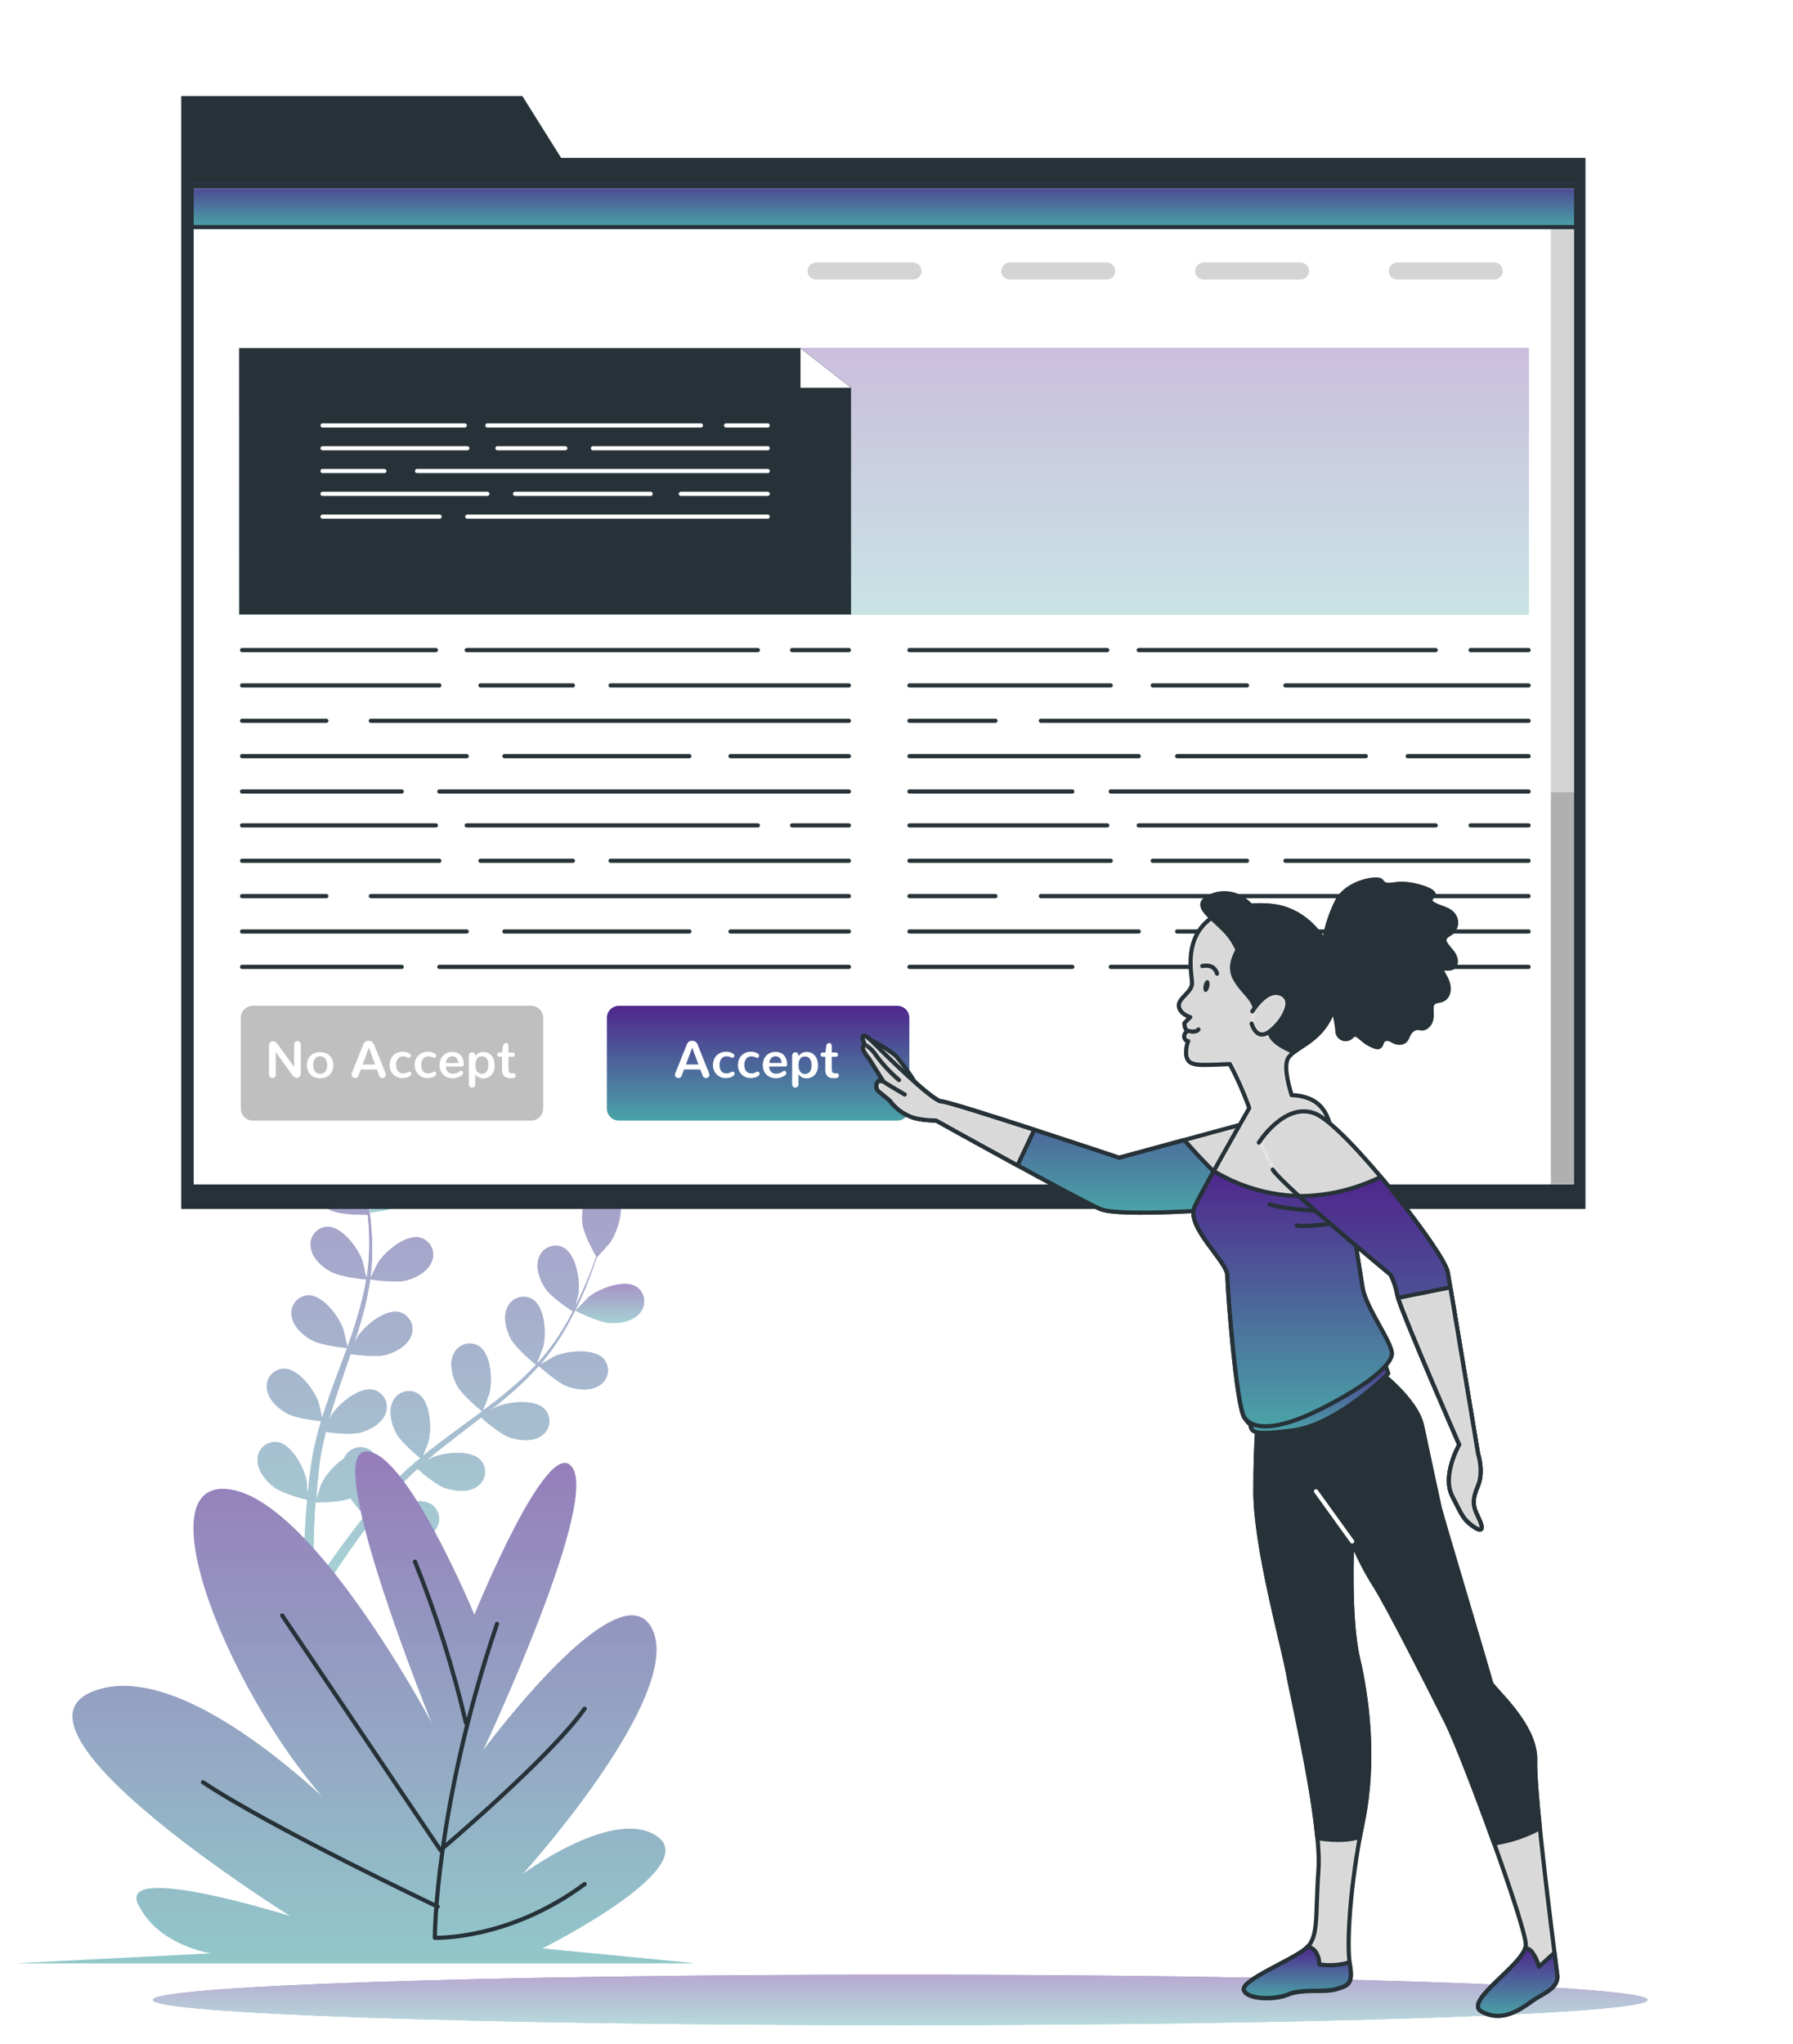 <?xml version="1.0" encoding="UTF-8" standalone="no"?><svg width="430" height="490" viewBox="0 0 430 490" fill="none" xmlns="http://www.w3.org/2000/svg">
<g filter="url(#filter0_d_48_1578)">
<path d="M395.106 475.454C395.106 478.807 314.869 481.509 215.887 481.509C116.905 481.509 36.667 478.807 36.667 475.454C36.667 472.102 116.905 469.411 215.887 469.411C314.869 469.411 395.106 472.114 395.106 475.454Z" fill="url(#paint0_linear_48_1578)"/>
<path opacity="0.6" d="M395.106 475.454C395.106 478.807 314.869 481.509 215.887 481.509C116.905 481.509 36.667 478.807 36.667 475.454C36.667 472.102 116.905 469.411 215.887 469.411C314.869 469.411 395.106 472.114 395.106 475.454Z" fill="white"/>
<path d="M88.684 286.726C88.615 286.726 89.47 282.473 89.562 282.165C90.542 279.132 94.236 273.841 97.805 273.841C98.399 273.86 98.983 274.003 99.518 274.261C100.053 274.52 100.528 274.888 100.911 275.341C101.295 275.795 101.579 276.324 101.745 276.895C101.912 277.465 101.956 278.064 101.876 278.653C101.614 281.161 99.356 283.305 97.315 284.536C94.932 286.03 88.684 286.726 88.684 286.726Z" fill="url(#paint1_linear_48_1578)"/>
<path d="M81.763 258.083C85.183 259.292 86.803 265.518 86.689 268.71C86.689 268.984 86.05 273.271 85.993 273.271H85.925C86.187 274.252 86.472 275.301 86.757 276.464C87.259 278.607 87.806 281.025 88.228 283.716C88.717 286.598 89.037 289.507 89.186 292.427C89.368 295.699 89.257 298.98 88.855 302.233C88.851 302.271 88.851 302.309 88.855 302.347C89.3 301.4 90.622 298.789 90.736 298.595C92.492 295.927 97.441 291.754 100.896 292.746C101.463 292.919 101.987 293.21 102.435 293.599C102.882 293.988 103.242 294.468 103.492 295.006C103.742 295.544 103.875 296.128 103.883 296.721C103.892 297.314 103.775 297.902 103.541 298.447C102.629 300.807 99.892 302.267 97.6 302.928C95.012 303.658 89.243 302.791 88.787 302.723C88.298 306.02 87.589 309.281 86.666 312.483C86.126 314.353 85.548 316.219 84.933 318.082C85.332 317.272 85.708 316.554 85.765 316.463C87.521 313.794 92.481 309.621 95.924 310.613C96.492 310.786 97.016 311.077 97.463 311.466C97.911 311.856 98.271 312.335 98.52 312.873C98.77 313.411 98.904 313.995 98.912 314.588C98.921 315.181 98.804 315.769 98.57 316.314C97.657 318.663 94.921 320.134 92.629 320.784C90.337 321.434 85.366 320.784 84.066 320.624L83.348 322.757C82.207 326.177 80.965 329.598 79.927 332.95C79.551 334.09 79.22 335.322 78.889 336.508C79.254 335.789 79.562 335.185 79.619 335.105C81.364 332.426 86.324 328.264 89.767 329.256C90.334 329.429 90.859 329.72 91.306 330.109C91.754 330.498 92.115 330.977 92.365 331.515C92.616 332.052 92.751 332.636 92.761 333.229C92.771 333.823 92.656 334.411 92.424 334.957C91.512 337.306 88.764 338.777 86.472 339.426C84.18 340.076 79.699 339.506 78.148 339.29C77.841 340.51 77.544 341.741 77.305 342.938C77.156 343.759 76.963 344.535 76.86 345.378L76.518 347.818C76.358 349.381 76.176 350.988 76.062 352.516C75.971 353.588 75.902 354.603 75.834 355.618C76.199 354.477 76.974 352.117 76.974 351.935C78.24 349.428 80.124 347.286 82.447 345.709C82.576 345.421 82.733 345.146 82.915 344.888C83.237 344.39 83.662 343.966 84.16 343.643C84.658 343.32 85.218 343.105 85.805 343.014C86.391 342.922 86.991 342.956 87.563 343.112C88.136 343.268 88.669 343.543 89.129 343.919C91.842 346.256 91.158 352.664 89.915 355.606C89.847 355.777 88.775 357.579 88.182 358.696C88.673 358.092 89.129 357.556 89.642 356.895C90.634 355.675 91.66 354.489 92.755 353.212C93.317 352.619 93.876 352.014 94.431 351.399C94.978 350.783 95.639 350.202 96.244 349.586C97.669 348.206 99.185 346.872 100.804 345.572C99.744 344.694 96.004 341.547 94.932 339.404C93.861 337.26 93.097 334.261 94.214 331.992C94.46 331.451 94.816 330.967 95.261 330.573C95.706 330.179 96.229 329.883 96.796 329.704C97.363 329.526 97.961 329.469 98.552 329.537C99.142 329.605 99.712 329.797 100.223 330.1C103.245 331.992 103.552 338.435 102.766 341.502C102.766 341.696 101.899 343.862 101.432 345.036C102.378 344.25 103.313 343.474 104.294 342.756C107.121 340.578 109.995 338.457 112.959 336.325L115.616 334.353C115.24 334.045 110.724 330.396 109.516 327.99C108.455 325.858 107.68 322.848 108.797 320.59C109.042 320.048 109.398 319.563 109.842 319.168C110.287 318.772 110.809 318.475 111.376 318.295C111.943 318.116 112.542 318.057 113.133 318.125C113.724 318.192 114.294 318.383 114.806 318.686C117.839 320.59 118.136 327.021 117.349 330.088C117.292 330.316 116.118 333.418 115.787 334.193C117.725 332.745 119.652 331.285 121.488 329.769C123.983 327.726 126.345 325.524 128.557 323.178C128.386 323.042 123.654 319.245 122.423 316.793C121.351 314.661 120.587 311.651 121.705 309.382C121.949 308.841 122.305 308.358 122.748 307.963C123.192 307.569 123.713 307.272 124.279 307.093C124.845 306.913 125.442 306.855 126.032 306.921C126.621 306.987 127.191 307.177 127.702 307.478C130.735 309.382 131.043 315.824 130.256 318.88C130.199 319.085 129.31 321.457 128.865 322.563C128.918 322.607 128.975 322.645 129.036 322.677C131.199 320.255 133.141 317.645 134.84 314.878C135.786 313.373 136.619 311.867 137.394 310.397C136.436 309.781 132.115 306.919 130.758 304.832C129.401 302.746 128.375 299.918 129.23 297.546C129.414 296.988 129.713 296.475 130.107 296.039C130.501 295.603 130.982 295.254 131.518 295.014C132.055 294.775 132.636 294.65 133.224 294.648C133.811 294.647 134.393 294.768 134.931 295.004C138.158 296.554 139.161 302.928 138.717 306.087C138.717 306.258 138.261 307.979 137.93 309.222C138.261 308.561 138.625 307.865 138.933 307.215C140.074 304.787 141.043 302.483 141.841 300.442C142.297 299.302 142.673 298.162 142.981 297.204C142.354 296.121 139.914 291.686 139.674 289.223C139.435 286.76 139.823 283.761 141.681 282.051C142.104 281.634 142.611 281.312 143.167 281.104C143.723 280.896 144.316 280.807 144.909 280.844C145.502 280.88 146.08 281.041 146.606 281.316C147.133 281.591 147.595 281.973 147.964 282.438C150.107 285.3 148.066 291.423 146.219 294.023C146.06 294.251 143.152 297.444 143.118 297.444V297.375C142.799 298.344 142.457 299.371 142.046 300.499C141.294 302.563 140.416 304.889 139.287 307.341C138.094 310.014 136.75 312.618 135.262 315.14C133.601 317.964 131.694 320.635 129.561 323.121L129.481 323.201C130.37 322.654 132.902 321.206 133.118 321.115C136.06 319.849 142.468 319.142 144.817 321.833C145.195 322.291 145.472 322.823 145.631 323.396C145.79 323.968 145.826 324.567 145.738 325.154C145.65 325.742 145.439 326.304 145.119 326.804C144.799 327.304 144.378 327.732 143.882 328.059C141.818 329.518 138.728 329.199 136.448 328.515C133.882 327.705 129.606 323.794 129.219 323.486C126.988 325.964 124.596 328.292 122.058 330.453C120.587 331.719 119.059 332.95 117.497 334.17C118.284 333.725 118.991 333.326 119.094 333.281C122.024 332.015 128.432 331.308 130.781 333.999C131.161 334.456 131.439 334.989 131.599 335.561C131.759 336.134 131.796 336.733 131.707 337.321C131.619 337.909 131.408 338.472 131.087 338.972C130.766 339.472 130.343 339.899 129.846 340.225C127.793 341.684 124.692 341.365 122.423 340.681C120.154 339.997 116.357 336.69 115.376 335.812C114.772 336.279 114.236 336.747 113.586 337.203C110.724 339.404 107.885 341.582 105.092 343.805C104.123 344.592 103.199 345.39 102.264 346.199L103.655 345.424C106.585 344.17 112.993 343.451 115.342 346.154C115.722 346.611 116.001 347.143 116.161 347.716C116.32 348.288 116.357 348.888 116.269 349.476C116.181 350.064 115.969 350.626 115.648 351.127C115.328 351.627 114.905 352.054 114.407 352.379C112.343 353.839 109.253 353.52 106.984 352.824C104.715 352.129 101.283 349.153 100.143 348.126C99.22 348.97 98.285 349.825 97.429 350.692C96.848 351.296 96.289 351.832 95.719 352.482L94.077 354.341C93.085 355.549 92.048 356.792 91.101 358.001C90.44 358.844 89.824 359.654 89.209 360.464C90.155 359.677 92.07 358.183 92.242 358.058C94.944 356.359 101.181 354.694 103.906 356.997C104.348 357.394 104.701 357.879 104.942 358.421C105.184 358.964 105.309 359.551 105.309 360.144C105.309 360.738 105.184 361.325 104.942 361.867C104.701 362.409 104.348 362.895 103.906 363.291C102.082 365.047 98.98 365.23 96.631 364.865C94.032 364.466 89.334 361.444 88.752 361.022C87.726 362.368 86.746 363.69 85.833 364.945C82.675 369.312 80.212 373.074 78.525 375.72L78.354 375.993L76.164 374.933L76.507 374.408C78.274 371.774 80.851 368.035 84.135 363.69C85.172 362.311 86.301 360.874 87.475 359.392C86.253 358.062 85.111 356.661 84.055 355.196C81.535 356.176 76.313 356.21 75.629 356.21C75.526 357.909 75.435 359.551 75.366 361.102C75.138 366.495 75.161 370.988 75.218 374.123V374.488L72.812 373.348C72.812 370.224 72.938 366.005 73.257 361.011C73.359 359.3 73.508 357.465 73.679 355.583C73.006 355.424 67.567 354.021 65.515 352.379C63.656 350.897 61.695 348.48 61.764 345.96C61.757 345.366 61.876 344.777 62.114 344.232C62.351 343.687 62.7 343.198 63.14 342.797C63.579 342.397 64.098 342.094 64.662 341.908C65.227 341.722 65.824 341.657 66.415 341.718C69.962 342.174 72.938 347.887 73.519 351.034C73.519 351.216 73.701 353.314 73.77 354.557C73.85 353.793 73.907 353.052 73.998 352.277C74.146 350.715 74.351 349.164 74.568 347.488C74.694 346.69 74.83 345.869 74.956 345.048C75.081 344.227 75.298 343.383 75.469 342.551C75.902 340.601 76.427 338.651 77.008 336.701C75.64 336.565 70.794 335.994 68.707 334.797C66.621 333.6 64.34 331.525 64.032 329.016C63.937 328.43 63.967 327.83 64.119 327.256C64.271 326.682 64.543 326.147 64.916 325.685C65.29 325.224 65.757 324.846 66.286 324.577C66.816 324.308 67.396 324.154 67.989 324.125C71.558 324.034 75.366 329.233 76.415 332.255C76.484 332.437 76.997 334.683 77.259 335.926C77.612 334.786 77.954 333.589 78.399 332.414C79.539 328.994 80.828 325.653 82.082 322.266C82.47 321.229 82.835 320.191 83.222 319.153C82.732 319.153 76.951 318.561 74.625 317.215C72.561 316.075 70.258 313.943 69.939 311.434C69.845 310.848 69.876 310.249 70.029 309.676C70.182 309.103 70.454 308.568 70.827 308.107C71.2 307.645 71.666 307.268 72.195 306.998C72.724 306.729 73.303 306.574 73.895 306.543C77.476 306.451 81.284 311.662 82.333 314.672C82.413 314.9 83.142 318.093 83.291 318.971C84.112 316.691 84.921 314.41 85.571 312.13C86.534 309.051 87.296 305.912 87.852 302.734C87.624 302.734 81.592 302.164 79.209 300.796C77.134 299.656 74.83 297.512 74.522 295.004C74.427 294.418 74.457 293.818 74.609 293.244C74.761 292.67 75.033 292.134 75.406 291.673C75.78 291.211 76.247 290.833 76.776 290.564C77.306 290.295 77.886 290.141 78.479 290.112C82.048 290.021 85.856 295.232 86.905 298.242C86.974 298.436 87.544 300.91 87.783 302.084H87.977C88.448 298.873 88.631 295.625 88.524 292.381C88.524 290.602 88.353 288.892 88.182 287.239C87.042 287.239 81.865 287.239 79.585 286.258C77.305 285.278 74.876 283.476 74.283 281.025C74.125 280.45 74.09 279.849 74.18 279.26C74.27 278.672 74.484 278.109 74.807 277.608C75.13 277.108 75.555 276.681 76.054 276.356C76.553 276.031 77.115 275.815 77.704 275.723C81.25 275.244 85.605 279.998 86.985 282.872C87.053 283.031 87.646 284.707 88.046 285.939C87.966 285.186 87.886 284.422 87.783 283.658C87.43 280.979 86.928 278.55 86.472 276.395C86.198 275.175 85.936 274.115 85.674 273.054C84.534 272.484 80.064 270.147 78.536 268.243C77.008 266.339 75.64 263.613 76.256 261.162C76.385 260.581 76.636 260.033 76.992 259.556C77.348 259.078 77.8 258.681 78.32 258.39C78.84 258.1 79.416 257.922 80.009 257.869C80.602 257.816 81.2 257.889 81.763 258.083Z" fill="url(#paint2_linear_48_1578)"/>
<path d="M146.39 313.202C143.597 313.087 138.01 310.214 138.01 310.214C138.01 310.214 141.009 307.113 141.225 306.93C143.722 304.946 149.72 302.563 152.696 304.547C153.182 304.888 153.591 305.328 153.896 305.838C154.201 306.347 154.395 306.916 154.465 307.506C154.535 308.095 154.479 308.693 154.302 309.26C154.125 309.827 153.83 310.351 153.437 310.796C151.829 312.745 148.773 313.293 146.39 313.202Z" fill="url(#paint3_linear_48_1578)"/>
<g opacity="0.5">
<path d="M88.684 286.726C88.615 286.726 89.47 282.473 89.562 282.165C90.542 279.132 94.236 273.841 97.805 273.841C98.399 273.86 98.983 274.003 99.518 274.261C100.053 274.52 100.528 274.888 100.911 275.341C101.295 275.795 101.579 276.324 101.745 276.895C101.912 277.465 101.956 278.064 101.876 278.653C101.614 281.161 99.356 283.305 97.315 284.536C94.932 286.03 88.684 286.726 88.684 286.726Z" fill="white"/>
<path d="M81.763 258.083C85.183 259.292 86.803 265.518 86.689 268.71C86.689 268.984 86.05 273.271 85.993 273.271H85.925C86.187 274.252 86.472 275.301 86.757 276.464C87.259 278.607 87.806 281.025 88.228 283.716C88.717 286.598 89.037 289.507 89.186 292.427C89.368 295.699 89.257 298.98 88.855 302.233C88.851 302.271 88.851 302.309 88.855 302.347C89.3 301.4 90.622 298.789 90.736 298.595C92.492 295.927 97.441 291.754 100.896 292.746C101.463 292.919 101.987 293.21 102.435 293.599C102.882 293.988 103.242 294.468 103.492 295.006C103.742 295.544 103.875 296.128 103.883 296.721C103.892 297.314 103.775 297.902 103.541 298.447C102.629 300.807 99.892 302.267 97.6 302.928C95.012 303.658 89.243 302.791 88.787 302.723C88.298 306.02 87.589 309.281 86.666 312.483C86.126 314.353 85.548 316.219 84.933 318.082C85.332 317.272 85.708 316.554 85.765 316.463C87.521 313.794 92.481 309.621 95.924 310.613C96.492 310.786 97.016 311.077 97.463 311.466C97.911 311.856 98.271 312.335 98.52 312.873C98.77 313.411 98.904 313.995 98.912 314.588C98.921 315.181 98.804 315.769 98.57 316.314C97.657 318.663 94.921 320.134 92.629 320.784C90.337 321.434 85.366 320.784 84.066 320.624L83.348 322.757C82.207 326.177 80.965 329.598 79.927 332.95C79.551 334.09 79.22 335.322 78.889 336.508C79.254 335.789 79.562 335.185 79.619 335.105C81.364 332.426 86.324 328.264 89.767 329.256C90.334 329.429 90.859 329.72 91.306 330.109C91.754 330.498 92.115 330.977 92.365 331.515C92.616 332.052 92.751 332.636 92.761 333.229C92.771 333.823 92.656 334.411 92.424 334.957C91.512 337.306 88.764 338.777 86.472 339.426C84.18 340.076 79.699 339.506 78.148 339.29C77.841 340.51 77.544 341.741 77.305 342.938C77.156 343.759 76.963 344.535 76.86 345.378L76.518 347.818C76.358 349.381 76.176 350.988 76.062 352.516C75.971 353.588 75.902 354.603 75.834 355.618C76.199 354.477 76.974 352.117 76.974 351.935C78.24 349.428 80.124 347.286 82.447 345.709C82.576 345.421 82.733 345.146 82.915 344.888C83.237 344.39 83.662 343.966 84.16 343.643C84.658 343.32 85.218 343.105 85.805 343.014C86.391 342.922 86.991 342.956 87.563 343.112C88.136 343.268 88.669 343.543 89.129 343.919C91.842 346.256 91.158 352.664 89.915 355.606C89.847 355.777 88.775 357.579 88.182 358.696C88.673 358.092 89.129 357.556 89.642 356.895C90.634 355.675 91.66 354.489 92.755 353.212C93.317 352.619 93.876 352.014 94.431 351.399C94.978 350.783 95.639 350.202 96.244 349.586C97.669 348.206 99.185 346.872 100.804 345.572C99.744 344.694 96.004 341.547 94.932 339.404C93.861 337.26 93.097 334.261 94.214 331.992C94.46 331.451 94.816 330.967 95.261 330.573C95.706 330.179 96.229 329.883 96.796 329.704C97.363 329.526 97.961 329.469 98.552 329.537C99.142 329.605 99.712 329.797 100.223 330.1C103.245 331.992 103.552 338.435 102.766 341.502C102.766 341.696 101.899 343.862 101.432 345.036C102.378 344.25 103.313 343.474 104.294 342.756C107.121 340.578 109.995 338.457 112.959 336.325L115.616 334.353C115.24 334.045 110.724 330.396 109.516 327.99C108.455 325.858 107.68 322.848 108.797 320.59C109.042 320.048 109.398 319.563 109.842 319.168C110.287 318.772 110.809 318.475 111.376 318.295C111.943 318.116 112.542 318.057 113.133 318.125C113.724 318.192 114.294 318.383 114.806 318.686C117.839 320.59 118.136 327.021 117.349 330.088C117.292 330.316 116.118 333.418 115.787 334.193C117.725 332.745 119.652 331.285 121.488 329.769C123.983 327.726 126.345 325.524 128.557 323.178C128.386 323.042 123.654 319.245 122.423 316.793C121.351 314.661 120.587 311.651 121.705 309.382C121.949 308.841 122.305 308.358 122.748 307.963C123.192 307.569 123.713 307.272 124.279 307.093C124.845 306.913 125.442 306.855 126.032 306.921C126.621 306.987 127.191 307.177 127.702 307.478C130.735 309.382 131.043 315.824 130.256 318.88C130.199 319.085 129.31 321.457 128.865 322.563C128.918 322.607 128.975 322.645 129.036 322.677C131.199 320.255 133.141 317.645 134.84 314.878C135.786 313.373 136.619 311.867 137.394 310.397C136.436 309.781 132.115 306.919 130.758 304.832C129.401 302.746 128.375 299.918 129.23 297.546C129.414 296.988 129.713 296.475 130.107 296.039C130.501 295.603 130.982 295.254 131.518 295.014C132.055 294.775 132.636 294.65 133.224 294.648C133.811 294.647 134.393 294.768 134.931 295.004C138.158 296.554 139.161 302.928 138.717 306.087C138.717 306.258 138.261 307.979 137.93 309.222C138.261 308.561 138.625 307.865 138.933 307.215C140.074 304.787 141.043 302.483 141.841 300.442C142.297 299.302 142.673 298.162 142.981 297.204C142.354 296.121 139.914 291.686 139.674 289.223C139.435 286.76 139.823 283.761 141.681 282.051C142.104 281.634 142.611 281.312 143.167 281.104C143.723 280.896 144.316 280.807 144.909 280.844C145.502 280.88 146.08 281.041 146.606 281.316C147.133 281.591 147.595 281.973 147.964 282.438C150.107 285.3 148.066 291.423 146.219 294.023C146.06 294.251 143.152 297.444 143.118 297.444V297.375C142.799 298.344 142.457 299.371 142.046 300.499C141.294 302.563 140.416 304.889 139.287 307.341C138.094 310.014 136.75 312.618 135.262 315.14C133.601 317.964 131.694 320.635 129.561 323.121L129.481 323.201C130.37 322.654 132.902 321.206 133.118 321.115C136.06 319.849 142.468 319.142 144.817 321.833C145.195 322.291 145.472 322.823 145.631 323.396C145.79 323.968 145.826 324.567 145.738 325.154C145.65 325.742 145.439 326.304 145.119 326.804C144.799 327.304 144.378 327.732 143.882 328.059C141.818 329.518 138.728 329.199 136.448 328.515C133.882 327.705 129.606 323.794 129.219 323.486C126.988 325.964 124.596 328.292 122.058 330.453C120.587 331.719 119.059 332.95 117.497 334.17C118.284 333.725 118.991 333.326 119.094 333.281C122.024 332.015 128.432 331.308 130.781 333.999C131.161 334.456 131.439 334.989 131.599 335.561C131.759 336.134 131.796 336.733 131.707 337.321C131.619 337.909 131.408 338.472 131.087 338.972C130.766 339.472 130.343 339.899 129.846 340.225C127.793 341.684 124.692 341.365 122.423 340.681C120.154 339.997 116.357 336.69 115.376 335.812C114.772 336.279 114.236 336.747 113.586 337.203C110.724 339.404 107.885 341.582 105.092 343.805C104.123 344.592 103.199 345.39 102.264 346.199L103.655 345.424C106.585 344.17 112.993 343.451 115.342 346.154C115.722 346.611 116.001 347.143 116.161 347.716C116.32 348.288 116.357 348.888 116.269 349.476C116.181 350.064 115.969 350.626 115.648 351.127C115.328 351.627 114.905 352.054 114.407 352.379C112.343 353.839 109.253 353.52 106.984 352.824C104.715 352.129 101.283 349.153 100.143 348.126C99.22 348.97 98.285 349.825 97.429 350.692C96.848 351.296 96.289 351.832 95.719 352.482L94.077 354.341C93.085 355.549 92.048 356.792 91.101 358.001C90.44 358.844 89.824 359.654 89.209 360.464C90.155 359.677 92.07 358.183 92.242 358.058C94.944 356.359 101.181 354.694 103.906 356.997C104.348 357.394 104.701 357.879 104.942 358.421C105.184 358.964 105.309 359.551 105.309 360.144C105.309 360.738 105.184 361.325 104.942 361.867C104.701 362.409 104.348 362.895 103.906 363.291C102.082 365.047 98.98 365.23 96.631 364.865C94.032 364.466 89.334 361.444 88.752 361.022C87.726 362.368 86.746 363.69 85.833 364.945C82.675 369.312 80.212 373.074 78.525 375.72L78.354 375.993L76.164 374.933L76.507 374.408C78.274 371.774 80.851 368.035 84.135 363.69C85.172 362.311 86.301 360.874 87.475 359.392C86.253 358.062 85.111 356.661 84.055 355.196C81.535 356.176 76.313 356.21 75.629 356.21C75.526 357.909 75.435 359.551 75.366 361.102C75.138 366.495 75.161 370.988 75.218 374.123V374.488L72.812 373.348C72.812 370.224 72.938 366.005 73.257 361.011C73.359 359.3 73.508 357.465 73.679 355.583C73.006 355.424 67.567 354.021 65.515 352.379C63.656 350.897 61.695 348.48 61.764 345.96C61.757 345.366 61.876 344.777 62.114 344.232C62.351 343.687 62.7 343.198 63.14 342.797C63.579 342.397 64.098 342.094 64.662 341.908C65.227 341.722 65.824 341.657 66.415 341.718C69.962 342.174 72.938 347.887 73.519 351.034C73.519 351.216 73.701 353.314 73.77 354.557C73.85 353.793 73.907 353.052 73.998 352.277C74.146 350.715 74.351 349.164 74.568 347.488C74.694 346.69 74.83 345.869 74.956 345.048C75.081 344.227 75.298 343.383 75.469 342.551C75.902 340.601 76.427 338.651 77.008 336.701C75.64 336.565 70.794 335.994 68.707 334.797C66.621 333.6 64.34 331.525 64.032 329.016C63.937 328.43 63.967 327.83 64.119 327.256C64.271 326.682 64.543 326.147 64.916 325.685C65.29 325.224 65.757 324.846 66.286 324.577C66.816 324.308 67.396 324.154 67.989 324.125C71.558 324.034 75.366 329.233 76.415 332.255C76.484 332.437 76.997 334.683 77.259 335.926C77.612 334.786 77.954 333.589 78.399 332.414C79.539 328.994 80.828 325.653 82.082 322.266C82.47 321.229 82.835 320.191 83.222 319.153C82.732 319.153 76.951 318.561 74.625 317.215C72.561 316.075 70.258 313.943 69.939 311.434C69.845 310.848 69.876 310.249 70.029 309.676C70.182 309.103 70.454 308.568 70.827 308.107C71.2 307.645 71.666 307.268 72.195 306.998C72.724 306.729 73.303 306.574 73.895 306.543C77.476 306.451 81.284 311.662 82.333 314.672C82.413 314.9 83.142 318.093 83.291 318.971C84.112 316.691 84.921 314.41 85.571 312.13C86.534 309.051 87.296 305.912 87.852 302.734C87.624 302.734 81.592 302.164 79.209 300.796C77.134 299.656 74.83 297.512 74.522 295.004C74.427 294.418 74.457 293.818 74.609 293.244C74.761 292.67 75.033 292.134 75.406 291.673C75.78 291.211 76.247 290.833 76.776 290.564C77.306 290.295 77.886 290.141 78.479 290.112C82.048 290.021 85.856 295.232 86.905 298.242C86.974 298.436 87.544 300.91 87.783 302.084H87.977C88.448 298.873 88.631 295.625 88.524 292.381C88.524 290.602 88.353 288.892 88.182 287.239C87.042 287.239 81.865 287.239 79.585 286.258C77.305 285.278 74.876 283.476 74.283 281.025C74.125 280.45 74.09 279.849 74.18 279.26C74.27 278.672 74.484 278.109 74.807 277.608C75.13 277.108 75.555 276.681 76.054 276.356C76.553 276.031 77.115 275.815 77.704 275.723C81.25 275.244 85.605 279.998 86.985 282.872C87.053 283.031 87.646 284.707 88.046 285.939C87.966 285.186 87.886 284.422 87.783 283.658C87.43 280.979 86.928 278.55 86.472 276.395C86.198 275.175 85.936 274.115 85.674 273.054C84.534 272.484 80.064 270.147 78.536 268.243C77.008 266.339 75.64 263.613 76.256 261.162C76.385 260.581 76.636 260.033 76.992 259.556C77.348 259.078 77.8 258.681 78.32 258.39C78.84 258.1 79.416 257.922 80.009 257.869C80.602 257.816 81.2 257.889 81.763 258.083Z" fill="white"/>
<path d="M146.39 313.202C143.597 313.087 138.01 310.214 138.01 310.214C138.01 310.214 141.009 307.113 141.225 306.93C143.722 304.946 149.72 302.563 152.696 304.547C153.182 304.888 153.591 305.328 153.896 305.838C154.201 306.347 154.395 306.916 154.465 307.506C154.535 308.095 154.479 308.693 154.302 309.26C154.125 309.827 153.83 310.351 153.437 310.796C151.829 312.745 148.773 313.293 146.39 313.202Z" fill="white"/>
</g>
<path d="M113.769 383.154C113.769 383.154 96.814 342.288 87.327 344.067C77.84 345.846 103.598 409.219 103.598 409.219C103.598 409.219 73.77 352.949 53.428 352.949C33.087 352.949 60.885 415.137 86.654 435.866C86.654 435.866 45.971 392.036 22.244 401.523C-1.484 411.009 69.734 455.421 69.734 455.421C69.734 455.421 28.378 442.388 33.121 452.456C37.864 462.524 50.749 464.303 50.749 464.303L4 466.675H166.652L130.04 463.117C130.04 463.117 168.009 444.167 157.838 436.459C147.667 428.751 125.296 445.341 125.296 445.341C125.296 445.341 163.938 402.697 156.481 386.711C149.024 370.725 115.798 415.73 115.798 415.73C115.798 415.73 142.924 358.286 137.462 348.206C132.001 338.127 113.769 383.154 113.769 383.154Z" fill="url(#paint4_linear_48_1578)"/>
<path opacity="0.4" d="M113.769 383.154C113.769 383.154 96.814 342.288 87.327 344.067C77.84 345.846 103.598 409.219 103.598 409.219C103.598 409.219 73.77 352.949 53.428 352.949C33.087 352.949 60.885 415.137 86.654 435.866C86.654 435.866 45.971 392.036 22.244 401.523C-1.484 411.009 69.734 455.421 69.734 455.421C69.734 455.421 28.378 442.388 33.121 452.456C37.864 462.524 50.749 464.303 50.749 464.303L4 466.675H166.652L130.04 463.117C130.04 463.117 168.009 444.167 157.838 436.459C147.667 428.751 125.296 445.341 125.296 445.341C125.296 445.341 163.938 402.697 156.481 386.711C149.024 370.725 115.798 415.73 115.798 415.73C115.798 415.73 142.924 358.286 137.462 348.206C132.001 338.127 113.769 383.154 113.769 383.154Z" fill="white"/>
<path d="M119.196 385.309C104.282 429.378 104.282 460.563 104.282 460.563C104.282 460.563 121.909 461.247 140.21 447.69" stroke="#263238" stroke-linecap="round" stroke-linejoin="round"/>
<path d="M111.739 409.037C108.662 395.863 104.579 382.945 99.527 370.395" stroke="#263238" stroke-linecap="round" stroke-linejoin="round"/>
<path d="M67.669 383.279L105.627 439.549C105.627 439.549 131.396 417.885 140.21 405.65" stroke="#263238" stroke-linecap="round" stroke-linejoin="round"/>
<path d="M104.955 453.106C104.955 453.106 64.956 434.121 48.685 423.278" stroke="#263238" stroke-linecap="round" stroke-linejoin="round"/>
<path d="M134.566 33.848L125.274 19.026H43.452V33.848V39.185V285.836H380.226V33.848H134.566Z" fill="#263238"/>
<path d="M378.003 40.644H45.949V280.455H378.003V40.644Z" fill="white"/>
<mask id="mask0_48_1578" style="mask-type:luminance" maskUnits="userSpaceOnUse" x="45" y="40" width="334" height="241">
<path d="M378.003 40.644H45.949V280.455H378.003V40.644Z" fill="white"/>
</mask>
<g mask="url(#mask0_48_1578)">
<path opacity="0.17" d="M379.633 38.592H371.925V282.279H379.633V38.592Z" fill="black"/>
<path opacity="0.17" d="M379.633 185.931H371.925V280.306H379.633V185.931Z" fill="black"/>
<path d="M378.447 37.406H44.637V50.45H378.447V37.406Z" fill="url(#paint5_linear_48_1578)" stroke="#263238" stroke-miterlimit="10"/>
</g>
<path d="M378.003 40.644H45.949V280.455H378.003V40.644Z" stroke="#263238" stroke-linecap="round" stroke-linejoin="round"/>
<g opacity="0.17">
<path d="M218.954 63.026H195.728C195.184 63.023 194.664 62.806 194.28 62.422C193.895 62.038 193.678 61.518 193.675 60.974C193.678 60.431 193.895 59.91 194.28 59.526C194.664 59.142 195.184 58.925 195.728 58.922H218.954C219.498 58.922 220.02 59.138 220.405 59.523C220.79 59.908 221.006 60.43 221.006 60.974C221.006 61.519 220.79 62.041 220.405 62.425C220.02 62.81 219.498 63.026 218.954 63.026Z" fill="black"/>
<path d="M265.418 63.026H242.192C241.647 63.026 241.125 62.81 240.74 62.425C240.355 62.041 240.139 61.519 240.139 60.974C240.139 60.43 240.355 59.908 240.74 59.523C241.125 59.138 241.647 58.922 242.192 58.922H265.418C265.961 58.925 266.481 59.142 266.866 59.526C267.25 59.91 267.467 60.431 267.47 60.974C267.467 61.518 267.25 62.038 266.866 62.422C266.481 62.806 265.961 63.023 265.418 63.026Z" fill="black"/>
<path d="M311.881 63.027H288.655C288.112 63.024 287.593 62.806 287.211 62.421C286.828 62.037 286.614 61.517 286.614 60.974C286.617 60.434 286.833 59.916 287.215 59.534C287.597 59.152 288.114 58.936 288.655 58.933H311.892C312.436 58.936 312.956 59.153 313.34 59.538C313.725 59.922 313.942 60.442 313.945 60.986C313.939 61.529 313.719 62.048 313.332 62.43C312.946 62.812 312.424 63.027 311.881 63.027Z" fill="black"/>
<path d="M358.334 63.026H335.108C334.564 63.023 334.044 62.806 333.66 62.422C333.275 62.038 333.058 61.518 333.055 60.974C333.058 60.431 333.275 59.91 333.66 59.526C334.044 59.142 334.564 58.925 335.108 58.922H358.334C358.878 58.922 359.4 59.138 359.785 59.523C360.17 59.908 360.386 60.43 360.386 60.974C360.386 61.519 360.17 62.041 359.785 62.425C359.4 62.81 358.878 63.026 358.334 63.026Z" fill="black"/>
</g>
<path d="M189.958 151.849H203.584" stroke="#263238" stroke-linecap="round" stroke-linejoin="round"/>
<path d="M111.933 151.849H181.748" stroke="#263238" stroke-linecap="round" stroke-linejoin="round"/>
<path d="M58.046 151.849H104.544" stroke="#263238" stroke-linecap="round" stroke-linejoin="round"/>
<path d="M146.425 160.321H203.584" stroke="#263238" stroke-linecap="round" stroke-linejoin="round"/>
<path d="M115.217 160.321H137.394" stroke="#263238" stroke-linecap="round" stroke-linejoin="round"/>
<path d="M58.046 160.321H105.365" stroke="#263238" stroke-linecap="round" stroke-linejoin="round"/>
<path d="M88.935 168.804H203.584" stroke="#263238" stroke-linecap="round" stroke-linejoin="round"/>
<path d="M58.046 168.804H78.262" stroke="#263238" stroke-linecap="round" stroke-linejoin="round"/>
<path d="M175.181 177.288H203.583" stroke="#263238" stroke-linecap="round" stroke-linejoin="round"/>
<path d="M120.963 177.288H165.318" stroke="#263238" stroke-linecap="round" stroke-linejoin="round"/>
<path d="M58.046 177.288H111.933" stroke="#263238" stroke-linecap="round" stroke-linejoin="round"/>
<path d="M105.365 185.759H203.584" stroke="#263238" stroke-linecap="round" stroke-linejoin="round"/>
<path d="M58.046 185.759H96.335" stroke="#263238" stroke-linecap="round" stroke-linejoin="round"/>
<path d="M352.689 151.849H366.589" stroke="#263238" stroke-linecap="round" stroke-linejoin="round"/>
<path d="M273.091 151.849H344.309" stroke="#263238" stroke-linecap="round" stroke-linejoin="round"/>
<path d="M218.109 151.849H265.542" stroke="#263238" stroke-linecap="round" stroke-linejoin="round"/>
<path d="M308.278 160.321H366.589" stroke="#263238" stroke-linecap="round" stroke-linejoin="round"/>
<path d="M276.443 160.321H299.065" stroke="#263238" stroke-linecap="round" stroke-linejoin="round"/>
<path d="M218.109 160.321H266.386" stroke="#263238" stroke-linecap="round" stroke-linejoin="round"/>
<path d="M249.625 168.804H366.589" stroke="#263238" stroke-linecap="round" stroke-linejoin="round"/>
<path d="M218.109 168.804H238.736" stroke="#263238" stroke-linecap="round" stroke-linejoin="round"/>
<path d="M337.604 177.288H366.589" stroke="#263238" stroke-linecap="round" stroke-linejoin="round"/>
<path d="M282.304 177.288H327.548" stroke="#263238" stroke-linecap="round" stroke-linejoin="round"/>
<path d="M218.109 177.288H273.091" stroke="#263238" stroke-linecap="round" stroke-linejoin="round"/>
<path d="M266.387 185.759H366.589" stroke="#263238" stroke-linecap="round" stroke-linejoin="round"/>
<path d="M218.109 185.759H257.162" stroke="#263238" stroke-linecap="round" stroke-linejoin="round"/>
<path d="M189.958 193.878H203.584" stroke="#263238" stroke-linecap="round" stroke-linejoin="round"/>
<path d="M111.933 193.878H181.748" stroke="#263238" stroke-linecap="round" stroke-linejoin="round"/>
<path d="M58.046 193.878H104.544" stroke="#263238" stroke-linecap="round" stroke-linejoin="round"/>
<path d="M146.425 202.361H203.584" stroke="#263238" stroke-linecap="round" stroke-linejoin="round"/>
<path d="M115.217 202.361H137.394" stroke="#263238" stroke-linecap="round" stroke-linejoin="round"/>
<path d="M58.046 202.361H105.365" stroke="#263238" stroke-linecap="round" stroke-linejoin="round"/>
<path d="M88.935 210.833H203.584" stroke="#263238" stroke-linecap="round" stroke-linejoin="round"/>
<path d="M58.046 210.833H78.262" stroke="#263238" stroke-linecap="round" stroke-linejoin="round"/>
<path d="M175.181 219.316H203.583" stroke="#263238" stroke-linecap="round" stroke-linejoin="round"/>
<path d="M120.963 219.316H165.318" stroke="#263238" stroke-linecap="round" stroke-linejoin="round"/>
<path d="M58.046 219.316H111.933" stroke="#263238" stroke-linecap="round" stroke-linejoin="round"/>
<path d="M105.365 227.799H203.584" stroke="#263238" stroke-linecap="round" stroke-linejoin="round"/>
<path d="M58.046 227.799H96.335" stroke="#263238" stroke-linecap="round" stroke-linejoin="round"/>
<path d="M352.689 193.878H366.589" stroke="#263238" stroke-linecap="round" stroke-linejoin="round"/>
<path d="M273.091 193.878H344.309" stroke="#263238" stroke-linecap="round" stroke-linejoin="round"/>
<path d="M218.109 193.878H265.542" stroke="#263238" stroke-linecap="round" stroke-linejoin="round"/>
<path d="M308.278 202.361H366.589" stroke="#263238" stroke-linecap="round" stroke-linejoin="round"/>
<path d="M276.443 202.361H299.065" stroke="#263238" stroke-linecap="round" stroke-linejoin="round"/>
<path d="M218.109 202.361H266.386" stroke="#263238" stroke-linecap="round" stroke-linejoin="round"/>
<path d="M249.625 210.833H366.589" stroke="#263238" stroke-linecap="round" stroke-linejoin="round"/>
<path d="M218.109 210.833H238.736" stroke="#263238" stroke-linecap="round" stroke-linejoin="round"/>
<path d="M337.604 219.316H366.589" stroke="#263238" stroke-linecap="round" stroke-linejoin="round"/>
<path d="M282.304 219.316H327.548" stroke="#263238" stroke-linecap="round" stroke-linejoin="round"/>
<path d="M218.109 219.316H273.091" stroke="#263238" stroke-linecap="round" stroke-linejoin="round"/>
<path d="M266.387 227.799H366.589" stroke="#263238" stroke-linecap="round" stroke-linejoin="round"/>
<path d="M218.109 227.799H257.162" stroke="#263238" stroke-linecap="round" stroke-linejoin="round"/>
<path d="M366.589 143.309H57.373V79.457H366.589V143.309Z" fill="url(#paint6_linear_48_1578)"/>
<path opacity="0.7" d="M366.589 143.309H57.373V79.457H366.589V143.309Z" fill="white"/>
<path d="M204.097 143.309H57.373V79.457H191.976L204.097 88.909V143.309Z" fill="#263238"/>
<path d="M191.976 79.503V88.955H204.097L191.976 79.503Z" fill="white"/>
<path d="M174.12 97.997H184.12" stroke="white" stroke-linecap="round" stroke-linejoin="round"/>
<path d="M116.881 97.997H168.1" stroke="white" stroke-linecap="round" stroke-linejoin="round"/>
<path d="M77.35 97.997H111.465" stroke="white" stroke-linecap="round" stroke-linejoin="round"/>
<path d="M142.194 103.459H184.12" stroke="white" stroke-linecap="round" stroke-linejoin="round"/>
<path d="M119.298 103.459H135.569" stroke="white" stroke-linecap="round" stroke-linejoin="round"/>
<path d="M77.35 103.459H112.07" stroke="white" stroke-linecap="round" stroke-linejoin="round"/>
<path d="M100.018 108.92H184.12" stroke="white" stroke-linecap="round" stroke-linejoin="round"/>
<path d="M77.35 108.92H92.184" stroke="white" stroke-linecap="round" stroke-linejoin="round"/>
<path d="M163.277 114.393H184.12" stroke="white" stroke-linecap="round" stroke-linejoin="round"/>
<path d="M123.518 114.393H156.048" stroke="white" stroke-linecap="round" stroke-linejoin="round"/>
<path d="M77.35 114.393H116.881" stroke="white" stroke-linecap="round" stroke-linejoin="round"/>
<path d="M112.069 119.855H184.12" stroke="white" stroke-linecap="round" stroke-linejoin="round"/>
<path d="M77.35 119.855H105.434" stroke="white" stroke-linecap="round" stroke-linejoin="round"/>
<path d="M215.202 264.64H148.408C147.649 264.64 146.921 264.338 146.385 263.801C145.848 263.265 145.546 262.537 145.546 261.778V240C145.546 239.241 145.848 238.513 146.385 237.976C146.921 237.439 147.649 237.138 148.408 237.138H215.214C215.973 237.138 216.701 237.439 217.237 237.976C217.774 238.513 218.076 239.241 218.076 240V261.778C218.073 262.538 217.769 263.266 217.23 263.802C216.691 264.339 215.962 264.64 215.202 264.64Z" fill="url(#paint7_linear_48_1578)"/>
<path d="M167.952 252.394H164.052L163.505 253.853C163.457 254.028 163.353 254.182 163.208 254.291C163.064 254.4 162.888 254.459 162.707 254.458C162.491 254.456 162.284 254.375 162.125 254.23C162.042 254.165 161.975 254.081 161.93 253.987C161.884 253.892 161.862 253.787 161.863 253.682C161.865 253.572 161.888 253.464 161.931 253.363L164.611 246.658C164.712 246.305 164.914 245.988 165.192 245.746C165.431 245.586 165.715 245.507 166.002 245.518C166.285 245.507 166.565 245.587 166.8 245.746C167.086 245.983 167.293 246.301 167.393 246.658L170.072 253.363C170.112 253.465 170.132 253.573 170.129 253.682C170.133 253.787 170.112 253.89 170.069 253.985C170.025 254.08 169.96 254.164 169.879 254.23C169.716 254.377 169.505 254.458 169.286 254.458C169.119 254.456 168.956 254.404 168.818 254.309C168.664 254.197 168.551 254.037 168.499 253.853L167.952 252.394ZM166.002 247.183L164.497 251.208H167.507L166.002 247.183Z" fill="white"/>
<path d="M172.946 252.77C173.09 252.953 173.276 253.099 173.489 253.197C173.701 253.294 173.933 253.339 174.166 253.329C174.596 253.351 175.022 253.239 175.386 253.009C175.48 252.945 175.591 252.909 175.705 252.907C175.768 252.905 175.83 252.918 175.887 252.944C175.945 252.969 175.995 253.007 176.036 253.055C176.125 253.151 176.174 253.278 176.173 253.409C176.171 253.504 176.147 253.598 176.104 253.683C176.061 253.768 175.998 253.842 175.922 253.899C175.706 254.08 175.453 254.212 175.181 254.287C174.811 254.396 174.426 254.449 174.041 254.446C173.632 254.461 173.225 254.39 172.845 254.236C172.466 254.083 172.124 253.851 171.84 253.557C171.55 253.254 171.325 252.896 171.178 252.504C171.031 252.112 170.965 251.695 170.985 251.276C170.979 250.729 171.109 250.189 171.361 249.703C171.623 249.221 172.019 248.825 172.501 248.563C172.987 248.274 173.544 248.128 174.109 248.141C174.725 248.112 175.333 248.284 175.842 248.631C175.924 248.679 175.991 248.748 176.039 248.829C176.087 248.911 176.114 249.004 176.116 249.099C176.117 249.229 176.068 249.356 175.979 249.452C175.933 249.5 175.878 249.538 175.818 249.563C175.757 249.589 175.691 249.601 175.625 249.6C175.525 249.597 175.428 249.569 175.34 249.52C175.009 249.347 174.642 249.253 174.269 249.247C174.033 249.234 173.798 249.277 173.582 249.372C173.366 249.467 173.176 249.612 173.026 249.794C172.702 250.213 172.54 250.736 172.57 251.265C172.515 251.795 172.648 252.328 172.946 252.77Z" fill="white"/>
<path d="M178.932 252.77C179.077 252.953 179.263 253.099 179.475 253.197C179.687 253.294 179.919 253.339 180.152 253.329C180.586 253.349 181.015 253.238 181.384 253.009C181.474 252.945 181.581 252.909 181.692 252.907C181.754 252.905 181.817 252.917 181.874 252.942C181.931 252.968 181.982 253.007 182.022 253.055C182.111 253.151 182.16 253.278 182.159 253.409C182.159 253.504 182.136 253.599 182.093 253.684C182.049 253.769 181.986 253.843 181.908 253.899C181.693 254.082 181.44 254.214 181.167 254.286C180.797 254.397 180.413 254.451 180.027 254.446C179.618 254.461 179.211 254.389 178.832 254.236C178.452 254.083 178.11 253.851 177.826 253.557C177.537 253.254 177.312 252.896 177.165 252.504C177.018 252.112 176.952 251.695 176.971 251.276C176.964 250.727 177.097 250.186 177.359 249.703C177.608 249.23 177.983 248.835 178.442 248.563C178.929 248.276 179.485 248.13 180.05 248.141C180.669 248.113 181.28 248.285 181.794 248.631C181.876 248.679 181.944 248.748 181.991 248.829C182.039 248.911 182.066 249.004 182.068 249.099C182.065 249.231 182.012 249.357 181.92 249.452C181.875 249.501 181.82 249.539 181.759 249.565C181.698 249.591 181.632 249.603 181.566 249.6C181.466 249.595 181.369 249.568 181.281 249.52C180.95 249.346 180.583 249.252 180.209 249.247C179.974 249.234 179.739 249.277 179.523 249.372C179.307 249.467 179.116 249.612 178.966 249.794C178.653 250.218 178.495 250.738 178.522 251.265C178.477 251.799 178.623 252.332 178.932 252.77Z" fill="white"/>
<path d="M183.288 249.76C183.524 249.289 183.888 248.894 184.337 248.62C184.826 248.327 185.387 248.176 185.956 248.186C186.386 248.179 186.813 248.26 187.21 248.426C187.551 248.568 187.853 248.791 188.088 249.076C188.313 249.353 188.483 249.67 188.59 250.011C188.713 250.378 188.775 250.763 188.772 251.151C188.782 251.29 188.742 251.427 188.658 251.539C188.621 251.59 188.571 251.631 188.513 251.657C188.455 251.683 188.391 251.693 188.328 251.687H184.474C184.454 251.922 184.486 252.159 184.569 252.38C184.651 252.601 184.781 252.801 184.95 252.965C185.12 253.13 185.323 253.255 185.546 253.332C185.769 253.408 186.007 253.435 186.241 253.409C186.832 253.375 187.397 253.16 187.86 252.793C187.926 252.734 188.012 252.702 188.1 252.702C188.164 252.704 188.227 252.72 188.284 252.75C188.342 252.779 188.391 252.821 188.43 252.873C188.52 252.983 188.572 253.119 188.579 253.26C188.579 253.341 188.562 253.42 188.529 253.493C188.495 253.566 188.446 253.63 188.385 253.682C187.749 254.221 186.938 254.509 186.104 254.492C185.263 254.522 184.443 254.219 183.824 253.648C183.523 253.339 183.289 252.97 183.138 252.566C182.987 252.162 182.921 251.73 182.946 251.299C182.939 250.766 183.056 250.239 183.288 249.76ZM187.461 250.832C187.445 250.42 187.306 250.023 187.062 249.691C186.925 249.547 186.759 249.432 186.576 249.353C186.393 249.274 186.195 249.234 185.996 249.234C185.797 249.234 185.599 249.274 185.416 249.353C185.233 249.432 185.067 249.547 184.93 249.691C184.663 250.014 184.507 250.414 184.485 250.832H187.461Z" fill="white"/>
<path d="M190.186 256.51C190.111 256.429 190.053 256.334 190.016 256.23C189.979 256.126 189.963 256.016 189.969 255.906V249.167C189.96 248.933 190.042 248.704 190.197 248.528C190.266 248.452 190.35 248.39 190.445 248.349C190.539 248.308 190.641 248.287 190.744 248.289C190.945 248.281 191.141 248.351 191.292 248.483C191.363 248.559 191.418 248.649 191.453 248.747C191.489 248.845 191.503 248.949 191.497 249.053V249.27C191.699 248.92 191.995 248.635 192.352 248.447C192.71 248.259 193.113 248.177 193.515 248.209C194.023 248.197 194.521 248.344 194.94 248.631C195.345 248.918 195.661 249.313 195.853 249.771C196.065 250.284 196.17 250.835 196.161 251.39C196.206 252.216 195.942 253.03 195.419 253.671C195.168 253.948 194.859 254.166 194.515 254.31C194.17 254.453 193.797 254.52 193.424 254.503C193.044 254.53 192.664 254.453 192.324 254.28C191.985 254.107 191.699 253.846 191.497 253.523V255.917C191.505 256.027 191.49 256.138 191.453 256.242C191.416 256.346 191.357 256.442 191.28 256.521C191.208 256.595 191.121 256.652 191.024 256.69C190.928 256.727 190.825 256.743 190.722 256.738C190.621 256.741 190.521 256.722 190.429 256.683C190.336 256.643 190.253 256.584 190.186 256.51ZM193.709 253.329C193.881 253.26 194.034 253.15 194.154 253.009C194.273 252.87 194.369 252.712 194.439 252.542C194.509 252.361 194.563 252.174 194.598 251.983C194.655 251.605 194.655 251.221 194.598 250.843C194.57 250.652 194.521 250.464 194.45 250.284C194.385 250.104 194.292 249.935 194.177 249.783C194.057 249.632 193.905 249.511 193.732 249.429C193.545 249.335 193.337 249.288 193.128 249.292C192.89 249.27 192.651 249.307 192.432 249.401C192.213 249.494 192.021 249.641 191.873 249.828C191.599 250.309 191.472 250.861 191.508 251.413C191.501 251.765 191.551 252.115 191.657 252.451C191.759 252.748 191.945 253.009 192.193 253.203C192.454 253.402 192.777 253.503 193.105 253.488C193.315 253.479 193.521 253.425 193.709 253.329Z" fill="white"/>
<path d="M198.396 253.967C198.061 253.557 197.894 253.036 197.928 252.508V249.349H197.335C197.186 249.357 197.04 249.308 196.925 249.213C196.832 249.105 196.783 248.967 196.788 248.825C196.784 248.695 196.828 248.569 196.913 248.471C196.967 248.421 197.029 248.382 197.098 248.357C197.167 248.331 197.239 248.32 197.312 248.323H197.962L198.145 246.818C198.156 246.615 198.237 246.422 198.373 246.271C198.44 246.201 198.522 246.146 198.613 246.111C198.703 246.075 198.8 246.06 198.897 246.066C198.976 246.061 199.054 246.074 199.127 246.104C199.2 246.134 199.266 246.179 199.319 246.237C199.425 246.394 199.477 246.583 199.468 246.772V248.323H200.448C200.519 248.32 200.591 248.332 200.657 248.357C200.724 248.383 200.785 248.422 200.836 248.471C200.883 248.524 200.919 248.585 200.943 248.652C200.966 248.718 200.976 248.789 200.973 248.859C200.975 248.926 200.965 248.993 200.941 249.055C200.918 249.118 200.882 249.175 200.836 249.224C200.783 249.27 200.722 249.305 200.655 249.327C200.588 249.348 200.518 249.356 200.448 249.349H199.468V252.132C199.449 252.432 199.5 252.732 199.616 253.009C199.662 253.104 199.736 253.182 199.827 253.233C199.919 253.284 200.024 253.305 200.129 253.295H200.197H200.631C200.706 253.291 200.78 253.305 200.85 253.335C200.919 253.364 200.98 253.409 201.03 253.466C201.107 253.555 201.156 253.665 201.173 253.783C201.189 253.9 201.171 254.02 201.121 254.127C201.088 254.196 201.037 254.255 200.973 254.298L200.756 254.412C200.659 254.441 200.56 254.46 200.459 254.469H200.129H199.718C199.475 254.486 199.23 254.45 199.002 254.363C198.774 254.277 198.567 254.142 198.396 253.967Z" fill="white"/>
<path opacity="0.25" d="M127.44 264.64H60.611C60.236 264.64 59.864 264.566 59.516 264.422C59.169 264.278 58.853 264.067 58.588 263.801C58.322 263.536 58.111 263.22 57.967 262.873C57.824 262.526 57.749 262.154 57.749 261.778V240C57.749 239.624 57.824 239.252 57.967 238.904C58.111 238.557 58.322 238.242 58.588 237.976C58.853 237.71 59.169 237.499 59.516 237.356C59.864 237.212 60.236 237.138 60.611 237.138H127.405C128.164 237.138 128.892 237.439 129.429 237.976C129.966 238.513 130.267 239.241 130.267 240V261.778C130.267 262.531 129.971 263.254 129.441 263.789C128.912 264.325 128.193 264.631 127.44 264.64Z" fill="black"/>
<path d="M64.762 254.207C64.683 254.137 64.621 254.051 64.579 253.954C64.538 253.858 64.518 253.753 64.523 253.648V246.67C64.515 246.529 64.535 246.388 64.582 246.255C64.629 246.122 64.702 245.999 64.796 245.895C64.876 245.801 64.976 245.727 65.089 245.678C65.201 245.629 65.323 245.605 65.446 245.609C65.648 245.615 65.845 245.674 66.016 245.78C66.217 245.881 66.387 246.035 66.507 246.225L70.52 251.789V246.385C70.516 246.28 70.535 246.175 70.577 246.078C70.618 245.982 70.681 245.896 70.76 245.826C70.913 245.678 71.117 245.596 71.33 245.596C71.542 245.596 71.747 245.678 71.9 245.826C71.979 245.898 72.041 245.986 72.083 246.085C72.124 246.183 72.144 246.289 72.139 246.396V253.238C72.152 253.544 72.059 253.846 71.877 254.093C71.801 254.199 71.7 254.286 71.582 254.343C71.465 254.401 71.335 254.429 71.204 254.423C71.005 254.416 70.811 254.353 70.645 254.241C70.446 254.119 70.272 253.96 70.132 253.773L66.142 248.243V253.659C66.147 253.763 66.129 253.867 66.089 253.964C66.05 254.06 65.99 254.147 65.914 254.218C65.758 254.352 65.56 254.425 65.355 254.423C65.247 254.428 65.139 254.411 65.037 254.374C64.935 254.337 64.842 254.28 64.762 254.207Z" fill="white"/>
<path d="M75.355 254.23C74.969 254.077 74.625 253.835 74.351 253.523C74.103 253.225 73.909 252.885 73.781 252.519C73.655 252.152 73.589 251.767 73.587 251.379C73.589 251.059 73.631 250.741 73.713 250.433C73.795 250.13 73.922 249.842 74.089 249.577C74.257 249.315 74.465 249.08 74.705 248.882C74.975 248.665 75.285 248.502 75.617 248.403C75.986 248.288 76.371 248.231 76.757 248.232C77.144 248.229 77.529 248.287 77.897 248.403C78.224 248.497 78.529 248.651 78.798 248.859C79.048 249.05 79.264 249.281 79.437 249.543C79.609 249.811 79.74 250.103 79.824 250.41C79.907 250.726 79.95 251.052 79.95 251.379C79.949 251.695 79.907 252.009 79.824 252.314C79.753 252.614 79.63 252.9 79.46 253.158C79.291 253.427 79.079 253.666 78.832 253.865C78.563 254.074 78.258 254.232 77.932 254.332C77.564 254.454 77.179 254.516 76.791 254.515C76.299 254.514 75.811 254.417 75.355 254.23ZM78.023 252.895C78.344 252.449 78.501 251.905 78.468 251.356C78.499 250.804 78.343 250.257 78.023 249.805C77.875 249.623 77.687 249.477 77.473 249.38C77.26 249.283 77.026 249.237 76.791 249.247C76.557 249.236 76.322 249.28 76.108 249.378C75.894 249.475 75.706 249.621 75.56 249.805C75.243 250.258 75.09 250.805 75.127 251.356C75.09 251.904 75.243 252.448 75.56 252.895C75.715 253.069 75.905 253.207 76.117 253.302C76.329 253.397 76.559 253.446 76.791 253.446C77.024 253.446 77.254 253.397 77.466 253.302C77.678 253.207 77.868 253.069 78.023 252.895Z" fill="white"/>
<path d="M90.417 252.394H86.529L85.97 253.853C85.918 254.037 85.805 254.197 85.651 254.309C85.513 254.404 85.351 254.456 85.184 254.458C84.964 254.458 84.753 254.377 84.591 254.23C84.509 254.164 84.444 254.08 84.401 253.985C84.357 253.89 84.336 253.787 84.34 253.682C84.325 253.576 84.325 253.469 84.34 253.363L87.019 246.658C87.12 246.301 87.326 245.983 87.612 245.746C87.847 245.587 88.127 245.507 88.41 245.518C88.698 245.507 88.981 245.586 89.22 245.746C89.502 245.985 89.704 246.303 89.802 246.658L92.492 253.363C92.526 253.466 92.546 253.574 92.549 253.682C92.551 253.787 92.528 253.892 92.482 253.987C92.437 254.081 92.37 254.165 92.287 254.23C92.128 254.375 91.921 254.456 91.706 254.458C91.535 254.454 91.369 254.402 91.227 254.309C91.079 254.191 90.968 254.033 90.907 253.853L90.417 252.394ZM88.467 247.183L86.962 251.208H89.984L88.467 247.183Z" fill="white"/>
<path d="M95.422 252.77C95.565 252.955 95.751 253.103 95.963 253.201C96.176 253.298 96.409 253.342 96.642 253.329C97.072 253.348 97.497 253.236 97.862 253.009C97.952 252.945 98.06 252.909 98.17 252.907C98.233 252.905 98.296 252.917 98.353 252.942C98.41 252.968 98.461 253.007 98.501 253.055C98.59 253.151 98.639 253.278 98.638 253.409C98.638 253.503 98.617 253.597 98.575 253.682C98.534 253.767 98.473 253.841 98.398 253.899C98.179 254.082 97.922 254.214 97.646 254.286C97.276 254.397 96.891 254.451 96.506 254.446C96.095 254.46 95.686 254.389 95.305 254.236C94.924 254.082 94.58 253.851 94.293 253.557C94.004 253.254 93.779 252.896 93.632 252.504C93.485 252.112 93.419 251.695 93.438 251.276C93.431 250.727 93.565 250.186 93.826 249.703C94.075 249.23 94.45 248.835 94.909 248.563C95.396 248.277 95.953 248.131 96.517 248.141C97.136 248.11 97.749 248.282 98.261 248.631C98.343 248.679 98.411 248.748 98.459 248.829C98.507 248.911 98.533 249.004 98.535 249.099C98.536 249.164 98.523 249.23 98.498 249.291C98.472 249.352 98.435 249.406 98.387 249.452C98.344 249.501 98.292 249.539 98.233 249.565C98.174 249.59 98.109 249.603 98.045 249.6C97.941 249.595 97.84 249.568 97.748 249.52C97.418 249.346 97.05 249.252 96.677 249.247C96.441 249.235 96.206 249.278 95.99 249.373C95.775 249.468 95.584 249.612 95.434 249.794C95.12 250.218 94.963 250.738 94.989 251.265C94.951 251.802 95.105 252.335 95.422 252.77Z" fill="white"/>
<path d="M101.409 252.77C101.553 252.954 101.739 253.101 101.951 253.198C102.163 253.295 102.396 253.34 102.629 253.329C103.059 253.351 103.485 253.239 103.849 253.009C103.942 252.943 104.054 252.908 104.168 252.907C104.231 252.905 104.293 252.918 104.35 252.944C104.407 252.969 104.458 253.007 104.499 253.055C104.588 253.151 104.637 253.278 104.636 253.409C104.634 253.504 104.61 253.598 104.567 253.683C104.523 253.768 104.461 253.842 104.385 253.899C104.168 254.08 103.916 254.212 103.644 254.287C103.274 254.396 102.889 254.449 102.503 254.446C102.095 254.461 101.687 254.39 101.308 254.236C100.929 254.083 100.586 253.851 100.303 253.557C100.013 253.254 99.788 252.896 99.641 252.504C99.494 252.112 99.428 251.695 99.448 251.276C99.442 250.729 99.572 250.189 99.824 249.703C100.086 249.221 100.482 248.825 100.964 248.563C101.45 248.274 102.007 248.128 102.572 248.141C103.187 248.112 103.796 248.284 104.305 248.631C104.386 248.679 104.454 248.748 104.502 248.829C104.55 248.911 104.576 249.004 104.579 249.099C104.58 249.229 104.531 249.356 104.442 249.452C104.396 249.5 104.341 249.538 104.281 249.563C104.22 249.589 104.154 249.601 104.088 249.6C103.988 249.597 103.891 249.569 103.803 249.52C103.469 249.346 103.098 249.252 102.72 249.247C102.486 249.235 102.253 249.279 102.039 249.374C101.825 249.469 101.637 249.613 101.489 249.794C101.164 250.213 101.002 250.736 101.033 251.265C100.978 251.795 101.111 252.328 101.409 252.77Z" fill="white"/>
<path d="M105.764 249.76C105.997 249.287 106.361 248.891 106.813 248.62C107.301 248.325 107.862 248.175 108.432 248.186C108.862 248.179 109.289 248.26 109.686 248.426C110.027 248.568 110.329 248.791 110.564 249.076C110.784 249.356 110.954 249.672 111.066 250.011C111.185 250.379 111.243 250.764 111.237 251.151C111.245 251.288 111.209 251.423 111.134 251.539C111.096 251.588 111.045 251.628 110.988 251.654C110.93 251.68 110.867 251.691 110.804 251.687H106.938C106.918 251.922 106.951 252.159 107.033 252.38C107.116 252.601 107.246 252.801 107.415 252.965C107.584 253.13 107.788 253.255 108.011 253.332C108.234 253.409 108.471 253.435 108.706 253.409C109.297 253.379 109.864 253.164 110.325 252.793C110.367 252.758 110.415 252.732 110.467 252.717C110.519 252.702 110.574 252.698 110.628 252.706C110.681 252.714 110.733 252.732 110.779 252.761C110.825 252.79 110.865 252.828 110.895 252.873C110.99 252.98 111.042 253.117 111.043 253.26C111.046 253.341 111.03 253.421 110.997 253.494C110.963 253.568 110.913 253.632 110.849 253.682C110.213 254.221 109.402 254.509 108.569 254.492C107.728 254.52 106.909 254.217 106.289 253.648C105.989 253.338 105.757 252.969 105.608 252.565C105.459 252.16 105.395 251.729 105.422 251.299C105.411 250.766 105.528 250.238 105.764 249.76ZM109.937 250.832C109.918 250.419 109.775 250.022 109.527 249.691C109.397 249.54 109.234 249.42 109.049 249.343C108.865 249.266 108.666 249.233 108.466 249.247C108.264 249.236 108.061 249.272 107.875 249.353C107.689 249.434 107.524 249.558 107.395 249.714C107.136 250.041 106.985 250.439 106.961 250.854L109.937 250.832Z" fill="white"/>
<path d="M112.651 256.51C112.504 256.344 112.427 256.127 112.435 255.906V249.167C112.426 248.933 112.508 248.704 112.663 248.528C112.735 248.452 112.821 248.392 112.917 248.351C113.013 248.31 113.117 248.289 113.221 248.289C113.422 248.281 113.618 248.351 113.769 248.483C113.84 248.559 113.895 248.649 113.93 248.747C113.966 248.845 113.981 248.949 113.974 249.053V249.27C114.173 248.918 114.47 248.631 114.828 248.443C115.185 248.255 115.59 248.174 115.992 248.209C116.496 248.197 116.991 248.344 117.406 248.631C117.814 248.918 118.134 249.313 118.33 249.771C118.542 250.284 118.647 250.835 118.638 251.39C118.686 252.219 118.417 253.034 117.885 253.671C117.637 253.949 117.331 254.168 116.987 254.312C116.644 254.456 116.273 254.521 115.901 254.503C115.521 254.531 115.14 254.455 114.801 254.282C114.461 254.109 114.175 253.846 113.974 253.523V255.917C113.982 256.027 113.967 256.138 113.93 256.242C113.893 256.346 113.834 256.442 113.757 256.521C113.684 256.594 113.597 256.65 113.501 256.688C113.404 256.725 113.302 256.742 113.199 256.738C113.097 256.74 112.995 256.72 112.901 256.681C112.807 256.642 112.722 256.584 112.651 256.51ZM116.186 253.329C116.354 253.258 116.502 253.149 116.619 253.009C116.743 252.873 116.839 252.714 116.904 252.542C116.985 252.365 117.039 252.176 117.064 251.983C117.102 251.784 117.121 251.582 117.121 251.379C117.132 251.185 117.132 250.991 117.121 250.797C117.093 250.606 117.043 250.419 116.973 250.239C116.903 250.058 116.807 249.889 116.688 249.737C116.573 249.587 116.425 249.466 116.254 249.384C116.063 249.29 115.852 249.243 115.639 249.247C115.403 249.225 115.166 249.263 114.949 249.356C114.732 249.45 114.542 249.597 114.396 249.783C114.113 250.261 113.981 250.813 114.02 251.368C114.015 251.72 114.069 252.07 114.179 252.405C114.278 252.701 114.46 252.963 114.704 253.158C114.97 253.355 115.296 253.455 115.627 253.443C115.819 253.441 116.009 253.402 116.186 253.329Z" fill="white"/>
<path d="M120.861 253.967C120.527 253.557 120.36 253.036 120.393 252.508V249.349H119.8C119.728 249.354 119.656 249.344 119.587 249.321C119.519 249.297 119.456 249.261 119.401 249.213C119.351 249.162 119.312 249.101 119.286 249.034C119.261 248.968 119.249 248.896 119.253 248.825C119.25 248.76 119.261 248.695 119.284 248.634C119.308 248.573 119.344 248.517 119.39 248.471C119.443 248.421 119.505 248.381 119.574 248.356C119.643 248.33 119.716 248.319 119.789 248.323H120.428L120.61 246.818C120.626 246.616 120.706 246.425 120.838 246.271C120.908 246.2 120.991 246.146 121.084 246.11C121.176 246.075 121.275 246.06 121.374 246.066C121.451 246.062 121.527 246.076 121.598 246.105C121.669 246.135 121.733 246.18 121.784 246.237C121.896 246.392 121.948 246.582 121.933 246.772V248.323H122.925C122.996 248.32 123.067 248.332 123.134 248.357C123.2 248.383 123.261 248.422 123.312 248.471C123.36 248.524 123.396 248.585 123.419 248.652C123.443 248.718 123.453 248.789 123.449 248.859C123.452 248.926 123.441 248.993 123.418 249.055C123.394 249.118 123.358 249.175 123.312 249.224C123.201 249.317 123.058 249.362 122.913 249.349H121.933V252.131C121.92 252.431 121.971 252.73 122.081 253.009C122.13 253.104 122.206 253.181 122.3 253.232C122.393 253.283 122.5 253.304 122.605 253.295H122.674H123.107C123.182 253.29 123.257 253.304 123.327 253.333C123.396 253.363 123.457 253.408 123.506 253.466C123.604 253.575 123.657 253.718 123.654 253.865C123.672 253.951 123.672 254.04 123.654 254.127C123.617 254.197 123.562 254.256 123.495 254.298L123.278 254.412C123.182 254.442 123.082 254.461 122.982 254.469H122.662H122.183C121.94 254.484 121.696 254.447 121.468 254.36C121.24 254.274 121.033 254.14 120.861 253.967Z" fill="white"/>
<path d="M206.982 244.412C207.301 243.785 209.365 245.883 209.365 245.883C211.041 247.559 223.56 260.079 225.806 260.079C228.053 260.079 268.359 273.556 268.359 273.556L300.228 264.891C303.022 272.154 293.513 285.836 293.513 285.836C293.513 285.836 268.633 287.797 263.867 285.836C259.101 283.875 224.45 264.594 224.45 264.594C224.45 264.594 220.242 264.651 218.007 263.522C216.386 262.824 214.953 261.754 213.823 260.398C213.264 259.554 212.99 259.554 211.029 257.878C210.795 257.744 210.596 257.557 210.447 257.331C210.298 257.106 210.204 256.849 210.172 256.581C210.139 256.314 210.17 256.042 210.262 255.788C210.353 255.534 210.503 255.305 210.699 255.119L211.839 255.221L208.418 249.76C207.924 249.176 207.499 248.537 207.153 247.856C206.651 246.715 207.449 246.396 207.449 246.396C207.449 246.396 206.662 245.051 206.982 244.412Z" fill="white"/>
<mask id="mask1_48_1578" style="mask-type:luminance" maskUnits="userSpaceOnUse" x="206" y="244" width="95" height="43">
<path d="M206.982 244.412C207.301 243.785 209.365 245.883 209.365 245.883C211.041 247.559 223.56 260.079 225.806 260.079C228.053 260.079 268.359 273.556 268.359 273.556L300.228 264.891C303.022 272.154 293.513 285.836 293.513 285.836C293.513 285.836 268.633 287.797 263.867 285.836C259.101 283.875 224.45 264.594 224.45 264.594C224.45 264.594 220.242 264.651 218.007 263.522C216.386 262.824 214.953 261.754 213.823 260.398C213.264 259.554 212.99 259.554 211.029 257.878C210.795 257.744 210.596 257.557 210.447 257.331C210.298 257.106 210.204 256.849 210.172 256.581C210.139 256.314 210.17 256.042 210.262 255.788C210.353 255.534 210.503 255.305 210.699 255.119L211.839 255.221L208.418 249.76C207.924 249.176 207.499 248.537 207.153 247.856C206.651 246.715 207.449 246.396 207.449 246.396C207.449 246.396 206.662 245.051 206.982 244.412Z" fill="white"/>
</mask>
<g mask="url(#mask1_48_1578)">
<path opacity="0.15" d="M206.982 244.412C207.301 243.785 209.365 245.883 209.365 245.883C211.041 247.559 223.56 260.079 225.806 260.079C228.053 260.079 268.359 273.556 268.359 273.556L300.228 264.891C303.022 272.154 293.513 285.836 293.513 285.836C293.513 285.836 268.633 287.797 263.867 285.836C259.101 283.875 224.45 264.594 224.45 264.594C224.45 264.594 220.242 264.651 218.007 263.522C216.386 262.824 214.953 261.754 213.823 260.398C213.264 259.554 212.99 259.554 211.029 257.878C210.795 257.744 210.596 257.557 210.447 257.331C210.298 257.106 210.204 256.849 210.172 256.581C210.139 256.314 210.17 256.042 210.262 255.788C210.353 255.534 210.503 255.305 210.699 255.119L211.839 255.221L208.418 249.76C207.924 249.176 207.499 248.537 207.153 247.856C206.651 246.715 207.449 246.396 207.449 246.396C207.449 246.396 206.662 245.051 206.982 244.412Z" fill="black"/>
</g>
<path d="M206.982 244.412C207.301 243.785 209.365 245.883 209.365 245.883C211.041 247.559 223.56 260.079 225.806 260.079C228.053 260.079 268.359 273.556 268.359 273.556L300.228 264.891C303.022 272.154 293.513 285.836 293.513 285.836C293.513 285.836 268.633 287.797 263.867 285.836C259.101 283.875 224.45 264.594 224.45 264.594C224.45 264.594 220.242 264.651 218.007 263.522C216.386 262.824 214.953 261.754 213.823 260.398C213.264 259.554 212.99 259.554 211.029 257.878C210.795 257.744 210.596 257.557 210.447 257.331C210.298 257.106 210.204 256.849 210.172 256.581C210.139 256.314 210.17 256.042 210.262 255.788C210.353 255.534 210.503 255.305 210.699 255.119L211.839 255.221L208.418 249.76C207.924 249.176 207.499 248.537 207.153 247.856C206.651 246.715 207.449 246.396 207.449 246.396C207.449 246.396 206.662 245.051 206.982 244.412Z" stroke="#263238" stroke-linecap="round" stroke-linejoin="round"/>
<path d="M211.041 257.901C210.806 257.767 210.607 257.579 210.458 257.354C210.309 257.129 210.215 256.872 210.183 256.604C210.151 256.336 210.182 256.064 210.273 255.811C210.365 255.557 210.514 255.328 210.71 255.142L211.85 255.244L208.429 249.783C207.935 249.199 207.51 248.56 207.164 247.878C206.662 246.738 207.46 246.419 207.46 246.419C207.46 246.419 206.719 245.051 207.038 244.412C207.358 243.774 209.421 245.883 209.421 245.883C211.098 247.559 223.617 260.079 225.863 260.079C228.11 260.079 268.416 273.556 268.416 273.556L284.014 269.315C287.801 273.676 291.856 277.797 296.158 281.652C294.755 284.16 293.569 285.859 293.569 285.859C293.569 285.859 268.69 287.82 263.924 285.859C259.158 283.898 224.506 264.617 224.506 264.617C224.506 264.617 220.299 264.674 218.064 263.545C216.443 262.847 215.009 261.777 213.88 260.421C213.275 259.611 213.002 259.611 211.041 257.901Z" fill="url(#paint8_linear_48_1578)" stroke="#263238" stroke-linecap="round" stroke-linejoin="round"/>
<path d="M208.692 245.29C210.895 246.316 212.963 247.611 214.849 249.144C216.527 251.111 218.052 253.204 219.41 255.404C219.41 255.404 209.638 247.172 208.692 245.29Z" fill="white"/>
<mask id="mask2_48_1578" style="mask-type:luminance" maskUnits="userSpaceOnUse" x="208" y="245" width="12" height="11">
<path d="M208.692 245.29C210.895 246.316 212.963 247.611 214.849 249.144C216.527 251.111 218.052 253.204 219.41 255.404C219.41 255.404 209.638 247.172 208.692 245.29Z" fill="white"/>
</mask>
<g mask="url(#mask2_48_1578)">
<path opacity="0.15" d="M208.692 245.29C210.895 246.316 212.963 247.611 214.849 249.144C216.527 251.111 218.052 253.204 219.41 255.404C219.41 255.404 209.638 247.172 208.692 245.29Z" fill="black"/>
</g>
<path d="M208.692 245.29C210.895 246.316 212.963 247.611 214.849 249.144C216.527 251.111 218.052 253.204 219.41 255.404C219.41 255.404 209.638 247.172 208.692 245.29Z" stroke="#263238" stroke-linecap="round" stroke-linejoin="round"/>
<path d="M207.107 247.878C206.605 246.738 207.403 246.419 207.403 246.419C207.403 246.419 206.662 245.051 206.981 244.412C207.3 243.774 209.364 245.883 209.364 245.883C211.04 247.559 223.56 260.079 225.806 260.079C226.946 260.079 237.642 263.499 248.04 266.863L244.015 275.392C234.164 270.021 224.461 264.617 224.461 264.617C224.461 264.617 220.253 264.674 218.019 263.545C216.397 262.847 214.964 261.777 213.834 260.421C213.275 259.577 213.002 259.577 211.04 257.901C210.806 257.767 210.607 257.579 210.458 257.354C210.309 257.129 210.215 256.872 210.183 256.604C210.151 256.336 210.182 256.064 210.273 255.811C210.365 255.557 210.514 255.328 210.71 255.142L211.85 255.244L208.429 249.783C207.915 249.202 207.471 248.563 207.107 247.878Z" fill="white"/>
<mask id="mask3_48_1578" style="mask-type:luminance" maskUnits="userSpaceOnUse" x="206" y="244" width="43" height="32">
<path d="M207.107 247.878C206.605 246.738 207.403 246.419 207.403 246.419C207.403 246.419 206.662 245.051 206.981 244.412C207.3 243.774 209.364 245.883 209.364 245.883C211.04 247.559 223.56 260.079 225.806 260.079C226.946 260.079 237.642 263.499 248.04 266.863L244.015 275.392C234.164 270.021 224.461 264.617 224.461 264.617C224.461 264.617 220.253 264.674 218.019 263.545C216.397 262.847 214.964 261.777 213.834 260.421C213.275 259.577 213.002 259.577 211.04 257.901C210.806 257.767 210.607 257.579 210.458 257.354C210.309 257.129 210.215 256.872 210.183 256.604C210.151 256.336 210.182 256.064 210.273 255.811C210.365 255.557 210.514 255.328 210.71 255.142L211.85 255.244L208.429 249.783C207.915 249.202 207.471 248.563 207.107 247.878Z" fill="white"/>
</mask>
<g mask="url(#mask3_48_1578)">
<path opacity="0.15" d="M207.107 247.878C206.605 246.738 207.403 246.419 207.403 246.419C207.403 246.419 206.662 245.051 206.981 244.412C207.3 243.774 209.364 245.883 209.364 245.883C211.04 247.559 223.56 260.079 225.806 260.079C226.946 260.079 237.642 263.499 248.04 266.863L244.015 275.392C234.164 270.021 224.461 264.617 224.461 264.617C224.461 264.617 220.253 264.674 218.019 263.545C216.397 262.847 214.964 261.777 213.834 260.421C213.275 259.577 213.002 259.577 211.04 257.901C210.806 257.767 210.607 257.579 210.458 257.354C210.309 257.129 210.215 256.872 210.183 256.604C210.151 256.336 210.182 256.064 210.273 255.811C210.365 255.557 210.514 255.328 210.71 255.142L211.85 255.244L208.429 249.783C207.915 249.202 207.471 248.563 207.107 247.878Z" fill="black"/>
<path d="M211.041 254.834C211.041 254.834 214.233 256.818 216.97 258.403" stroke="#263238" stroke-linecap="round" stroke-linejoin="round"/>
<path d="M207.403 246.419C208.472 247.038 209.379 247.901 210.049 248.939C211.66 251.144 213.523 253.153 215.601 254.925" stroke="#263238" stroke-linecap="round" stroke-linejoin="round"/>
</g>
<path d="M207.107 247.878C206.605 246.738 207.403 246.419 207.403 246.419C207.403 246.419 206.662 245.051 206.981 244.412C207.3 243.774 209.364 245.883 209.364 245.883C211.04 247.559 223.56 260.079 225.806 260.079C226.946 260.079 237.642 263.499 248.04 266.863L244.015 275.392C234.164 270.021 224.461 264.617 224.461 264.617C224.461 264.617 220.253 264.674 218.019 263.545C216.397 262.847 214.964 261.777 213.834 260.421C213.275 259.577 213.002 259.577 211.04 257.901C210.806 257.767 210.607 257.579 210.458 257.354C210.309 257.129 210.215 256.872 210.183 256.604C210.151 256.336 210.182 256.064 210.273 255.811C210.365 255.557 210.514 255.328 210.71 255.142L211.85 255.244L208.429 249.783C207.915 249.202 207.471 248.563 207.107 247.878Z" stroke="#263238" stroke-linecap="round" stroke-linejoin="round"/>
<path d="M317.537 221.745C318.05 218.377 319.089 215.11 320.616 212.064C323.067 207.298 330.444 206.226 331.22 207.15C331.995 208.074 332.143 208.381 335.062 207.914C337.981 207.446 345.05 209.453 343.671 210.833C342.291 212.212 343.203 212.68 346.59 213.911C349.976 215.143 349.817 218.678 347.662 219.909C345.507 221.14 346.43 222.053 348.118 224.059C349.805 226.066 349.258 228.05 347.662 228.198C346.065 228.347 345.05 227.594 346.59 230.205C348.129 232.816 347.513 235.576 345.199 235.906C342.884 236.237 343.363 237.297 343.363 239.441C343.363 241.584 341.824 242.862 340.592 242.519C339.361 242.177 338.129 242.976 337.514 244.674C336.898 246.373 335.062 246.214 333.831 245.438C332.599 244.663 331.676 245.131 331.368 246.054C331.06 246.978 330.752 247.593 328.449 246.362C326.146 245.131 325.382 243.135 324.15 244.515C323.876 244.803 323.522 245.002 323.133 245.086C322.745 245.17 322.34 245.135 321.971 244.987C321.603 244.838 321.287 244.582 321.066 244.252C320.844 243.922 320.727 243.533 320.73 243.135C320.553 240.917 320.033 238.74 319.19 236.682C318.301 234.663 316.306 226.67 317.537 221.745Z" fill="#263238" stroke="#263238" stroke-linecap="round" stroke-linejoin="round"/>
<path d="M329.589 323.885C329.589 323.885 339.646 331.16 341.048 337.864C342.451 344.569 344.959 356.039 345.244 357.431C345.529 358.822 357.262 397.977 357.547 399.368C357.832 400.759 368.47 409.436 368.163 418.101C367.855 426.767 373.202 467.028 373.476 469.548C373.75 472.068 371.196 473.459 368.721 474.861C366.247 476.264 361.162 481.44 355.301 478.214C350.74 475.728 365.928 466.754 365.928 462.251C365.928 457.747 351.105 417.246 346.92 408.854C342.736 400.462 332.656 380.645 329.589 375.913C327.531 372.621 325.754 369.162 324.276 365.572C324.276 365.572 323.432 384.02 325.667 393.53C327.901 403.039 329.863 418.124 326.807 432.947C323.751 447.77 322.896 462.296 323.74 467.051C324.583 471.806 323.181 472.091 320.376 472.923C317.571 473.755 312.246 472.752 308.894 474.189C305.542 475.625 298.78 475.329 298.313 473.048C297.845 470.768 309.202 466.207 312.828 463.436C316.454 460.666 315.348 455.888 316.191 444.418C317.035 432.947 310.034 403.598 308.917 397.167C307.799 390.736 301.084 366.974 301.084 353.554C301.084 340.133 301.927 334.546 301.927 334.546C301.927 334.546 305.838 330.635 314.23 326.998C319.053 324.827 324.301 323.764 329.589 323.885Z" fill="white"/>
<mask id="mask4_48_1578" style="mask-type:luminance" maskUnits="userSpaceOnUse" x="298" y="323" width="76" height="157">
<path d="M329.589 323.885C329.589 323.885 339.646 331.16 341.048 337.864C342.451 344.569 344.959 356.039 345.244 357.431C345.529 358.822 357.262 397.977 357.547 399.368C357.832 400.759 368.47 409.436 368.163 418.101C367.855 426.767 373.202 467.028 373.476 469.548C373.75 472.068 371.196 473.459 368.721 474.861C366.247 476.264 361.162 481.44 355.301 478.214C350.74 475.728 365.928 466.754 365.928 462.251C365.928 457.747 351.105 417.246 346.92 408.854C342.736 400.462 332.656 380.645 329.589 375.913C327.531 372.621 325.754 369.162 324.276 365.572C324.276 365.572 323.432 384.02 325.667 393.53C327.901 403.039 329.863 418.124 326.807 432.947C323.751 447.77 322.896 462.296 323.74 467.051C324.583 471.806 323.181 472.091 320.376 472.923C317.571 473.755 312.246 472.752 308.894 474.189C305.542 475.625 298.78 475.329 298.313 473.048C297.845 470.768 309.202 466.207 312.828 463.436C316.454 460.666 315.348 455.888 316.191 444.418C317.035 432.947 310.034 403.598 308.917 397.167C307.799 390.736 301.084 366.974 301.084 353.554C301.084 340.133 301.927 334.546 301.927 334.546C301.927 334.546 305.838 330.635 314.23 326.998C319.053 324.827 324.301 323.764 329.589 323.885Z" fill="white"/>
</mask>
<g mask="url(#mask4_48_1578)">
<path opacity="0.15" d="M329.589 323.885C329.589 323.885 339.646 331.16 341.048 337.864C342.451 344.569 344.959 356.039 345.244 357.431C345.529 358.822 357.262 397.977 357.547 399.368C357.832 400.759 368.47 409.436 368.163 418.101C367.855 426.767 373.202 467.028 373.476 469.548C373.75 472.068 371.196 473.459 368.721 474.861C366.247 476.264 361.162 481.44 355.301 478.214C350.74 475.728 365.928 466.754 365.928 462.251C365.928 457.747 351.105 417.246 346.92 408.854C342.736 400.462 332.656 380.645 329.589 375.913C327.531 372.621 325.754 369.162 324.276 365.572C324.276 365.572 323.432 384.02 325.667 393.53C327.901 403.039 329.863 418.124 326.807 432.947C323.751 447.77 322.896 462.296 323.74 467.051C324.583 471.806 323.181 472.091 320.376 472.923C317.571 473.755 312.246 472.752 308.894 474.189C305.542 475.625 298.78 475.329 298.313 473.048C297.845 470.768 309.202 466.207 312.828 463.436C316.454 460.666 315.348 455.888 316.191 444.418C317.035 432.947 310.034 403.598 308.917 397.167C307.799 390.736 301.084 366.974 301.084 353.554C301.084 340.133 301.927 334.546 301.927 334.546C301.927 334.546 305.838 330.635 314.23 326.998C319.053 324.827 324.301 323.764 329.589 323.885Z" fill="black"/>
</g>
<path d="M329.589 323.885C329.589 323.885 339.646 331.16 341.048 337.864C342.451 344.569 344.959 356.039 345.244 357.431C345.529 358.822 357.262 397.977 357.547 399.368C357.832 400.759 368.47 409.436 368.163 418.101C367.855 426.767 373.202 467.028 373.476 469.548C373.75 472.068 371.196 473.459 368.721 474.861C366.247 476.264 361.162 481.44 355.301 478.214C350.74 475.728 365.928 466.754 365.928 462.251C365.928 457.747 351.105 417.246 346.92 408.854C342.736 400.462 332.656 380.645 329.589 375.913C327.531 372.621 325.754 369.162 324.276 365.572C324.276 365.572 323.432 384.02 325.667 393.53C327.901 403.039 329.863 418.124 326.807 432.947C323.751 447.77 322.896 462.296 323.74 467.051C324.583 471.806 323.181 472.091 320.376 472.923C317.571 473.755 312.246 472.752 308.894 474.189C305.542 475.625 298.78 475.329 298.313 473.048C297.845 470.768 309.202 466.207 312.828 463.436C316.454 460.666 315.348 455.888 316.191 444.418C317.035 432.947 310.034 403.598 308.917 397.167C307.799 390.736 301.084 366.974 301.084 353.554C301.084 340.133 301.927 334.546 301.927 334.546C301.927 334.546 305.838 330.635 314.23 326.998C319.053 324.827 324.301 323.764 329.589 323.885Z" stroke="#263238" stroke-linecap="round" stroke-linejoin="round"/>
<path d="M315.929 436.676C314.675 423.084 309.806 402.412 308.894 397.133C307.754 390.702 301.061 366.94 301.061 353.52C301.061 340.099 301.904 334.512 301.904 334.512C301.904 334.512 305.815 330.601 314.207 326.964C319.04 324.802 324.296 323.75 329.589 323.885C329.589 323.885 339.645 331.16 341.048 337.864C342.45 344.569 344.959 356.039 345.244 357.43C345.529 358.822 357.262 397.977 357.547 399.368C357.832 400.759 368.47 409.436 368.162 418.101C368.071 420.929 368.584 427.132 369.303 434.281C365.883 436.14 362.162 437.38 358.311 437.941C354.001 425.935 349.052 413.176 346.909 408.877C342.713 400.496 332.645 380.645 329.577 375.891C327.52 372.598 325.742 369.139 324.264 365.549C324.264 365.549 323.42 383.998 325.655 393.507C327.89 403.016 329.851 418.101 326.795 432.924C326.556 434.064 326.339 435.205 326.122 436.345C324.344 436.995 321.208 437.485 315.929 436.676Z" fill="#263238" stroke="#263238" stroke-linecap="round" stroke-linejoin="round"/>
<path d="M324.275 365.549L315.61 353.52" stroke="white" stroke-linecap="round" stroke-linejoin="round"/>
<path d="M331.539 321.092L332.941 325.288C332.941 325.288 320.81 337.511 310.137 338.902C299.465 340.293 299.875 339.267 299.875 336.462C299.875 333.657 309.67 329.757 318.335 325.288C327.001 320.818 329.019 320.248 331.539 321.092Z" fill="url(#paint9_linear_48_1578)" stroke="#263238" stroke-linecap="round" stroke-linejoin="round"/>
<path d="M285.873 231.744C285.873 229.601 283.901 221.996 289.374 217.001C294.847 212.007 304.47 213.136 304.47 213.136C315.872 213.911 322.611 226.978 320.308 236.191C318.004 245.404 311.391 246.453 309.088 249.418C307.834 250.991 308.7 255.119 309.761 258.54C319.567 258.984 318.825 266.772 320.638 272.222C322.919 278.927 325.952 300.18 326.784 304.935C327.616 309.69 333.774 317.797 333.774 320.59C333.774 323.384 321.471 327.853 310.855 333.133C300.24 338.412 300.399 338.708 298.438 335.903C296.477 333.098 294.356 305.152 294.356 301.799C294.356 298.447 284.288 290.055 286.523 285.3C288.325 281.469 296.477 267.125 299.579 261.698L299.407 261.094C298.143 257.67 296.654 254.333 294.949 251.105C294.949 251.105 289.1 251.413 287.412 251.254C285.725 251.094 284.801 250.638 284.493 249.11C284.368 247.912 284.524 246.702 284.95 245.575C284.95 245.575 284.345 245.723 284.037 244.8C283.73 243.876 284.801 243.112 284.801 243.112C284.037 242.805 284.026 241.288 284.026 241.288L285.451 239.851C285.451 239.851 282.954 239.144 282.715 237.24C282.475 235.336 285.873 233.877 285.873 231.744Z" fill="white"/>
<mask id="mask5_48_1578" style="mask-type:luminance" maskUnits="userSpaceOnUse" x="282" y="213" width="52" height="125">
<path d="M285.873 231.744C285.873 229.601 283.901 221.996 289.374 217.001C294.847 212.007 304.47 213.136 304.47 213.136C315.872 213.911 322.611 226.978 320.308 236.191C318.004 245.404 311.391 246.453 309.088 249.418C307.834 250.991 308.7 255.119 309.761 258.54C319.567 258.984 318.825 266.772 320.638 272.222C322.919 278.927 325.952 300.18 326.784 304.935C327.616 309.69 333.774 317.797 333.774 320.59C333.774 323.384 321.471 327.853 310.855 333.133C300.24 338.412 300.399 338.708 298.438 335.903C296.477 333.098 294.356 305.152 294.356 301.799C294.356 298.447 284.288 290.055 286.523 285.3C288.325 281.469 296.477 267.125 299.579 261.698L299.407 261.094C298.143 257.67 296.654 254.333 294.949 251.105C294.949 251.105 289.1 251.413 287.412 251.254C285.725 251.094 284.801 250.638 284.493 249.11C284.368 247.912 284.524 246.702 284.95 245.575C284.95 245.575 284.345 245.723 284.037 244.8C283.73 243.876 284.801 243.112 284.801 243.112C284.037 242.805 284.026 241.288 284.026 241.288L285.451 239.851C285.451 239.851 282.954 239.144 282.715 237.24C282.475 235.336 285.873 233.877 285.873 231.744Z" fill="white"/>
</mask>
<g mask="url(#mask5_48_1578)">
<path opacity="0.15" d="M285.873 231.744C285.873 229.601 283.9 221.996 289.373 217.001C294.846 212.007 304.47 213.136 304.47 213.136C315.872 213.911 322.611 226.978 320.307 236.191C318.004 245.404 311.391 246.453 309.088 249.418C307.834 250.991 308.7 255.119 309.76 258.54C319.566 258.984 318.825 266.772 320.638 272.222C322.919 278.927 325.952 300.18 326.784 304.935C327.616 309.69 333.773 317.797 333.773 320.59C333.773 323.384 321.47 327.853 310.855 333.133C300.24 338.412 296.876 337.614 294.892 334.809C292.908 332.004 294.333 305.163 294.333 301.822C294.333 298.481 284.265 290.078 286.5 285.323C288.302 281.492 296.454 267.148 299.556 261.721L299.384 261.116C298.12 257.692 296.631 254.356 294.926 251.128C294.926 251.128 289.077 251.436 287.389 251.276C285.702 251.117 284.778 250.661 284.47 249.133C284.345 247.935 284.501 246.725 284.927 245.598C284.927 245.598 284.322 245.746 284.014 244.823C283.706 243.899 284.778 243.135 284.778 243.135C284.014 242.827 284.003 241.311 284.003 241.311L285.428 239.874C285.428 239.874 282.931 239.167 282.692 237.263C282.452 235.359 285.873 233.877 285.873 231.744Z" fill="black"/>
</g>
<path d="M285.873 231.744C285.873 229.601 283.901 221.996 289.374 217.001C294.847 212.007 304.47 213.136 304.47 213.136C315.872 213.911 322.611 226.978 320.308 236.191C318.004 245.404 311.391 246.453 309.088 249.418C307.834 250.991 308.7 255.119 309.761 258.54C319.567 258.984 318.825 266.772 320.638 272.222C322.919 278.927 325.952 300.18 326.784 304.935C327.616 309.69 333.774 317.797 333.774 320.59C333.774 323.384 321.471 327.853 310.855 333.133C300.24 338.412 300.399 338.708 298.438 335.903C296.477 333.098 294.356 305.152 294.356 301.799C294.356 298.447 284.288 290.055 286.523 285.3C288.325 281.469 296.477 267.125 299.579 261.698L299.407 261.094C298.143 257.67 296.654 254.333 294.949 251.105C294.949 251.105 289.1 251.413 287.412 251.254C285.725 251.094 284.801 250.638 284.493 249.11C284.368 247.912 284.524 246.702 284.95 245.575C284.95 245.575 284.345 245.723 284.037 244.8C283.73 243.876 284.801 243.112 284.801 243.112C284.037 242.805 284.026 241.288 284.026 241.288L285.451 239.851C285.451 239.851 282.954 239.144 282.715 237.24C282.475 235.336 285.873 233.877 285.873 231.744Z" stroke="#263238" stroke-linecap="round" stroke-linejoin="round"/>
<path d="M288.655 232.246C288.495 233.033 288.655 233.74 289.043 233.82C289.43 233.899 289.852 233.318 290.012 232.52C290.172 231.722 290.012 231.026 289.624 230.958C289.237 230.889 288.815 231.505 288.655 232.246Z" fill="#263238"/>
<path d="M291.871 229.43C291.871 229.43 291.415 226.978 288.336 227.594" stroke="#263238" stroke-linecap="round" stroke-linejoin="round"/>
<path d="M284.801 243.112C284.801 243.112 286.797 243.728 287.412 242.804" stroke="#263238" stroke-linecap="round" stroke-linejoin="round"/>
<path d="M286.523 285.3C287.253 283.75 289.031 280.477 291.084 276.772L291.836 277.193C301.22 282.626 312.362 284.153 322.862 281.446C324.572 290.272 326.282 301.571 326.818 304.878C327.662 309.633 333.808 317.74 333.808 320.533C333.808 323.327 327.194 328.594 316.568 333.896C305.941 339.198 300.434 338.685 298.472 335.88C296.511 333.076 294.356 305.152 294.356 301.799C294.356 298.447 284.288 290.055 286.523 285.3Z" fill="url(#paint10_linear_48_1578)" stroke="#263238" stroke-linecap="round" stroke-linejoin="round"/>
<path d="M318.677 286.418C318.677 286.418 308.894 286.144 304.424 284.742" stroke="#263238" stroke-linecap="round" stroke-linejoin="round"/>
<path d="M322.314 288.938C322.314 288.938 313.512 290.34 310.992 289.781" stroke="#263238" stroke-linecap="round" stroke-linejoin="round"/>
<path d="M297.047 213.49C299.494 213.037 301.991 212.918 304.47 213.136C315.872 213.911 322.611 226.978 320.308 236.191C318.335 244.082 313.216 246.009 310.331 248.232C308.051 247.297 305.553 245.952 304.778 244.344C303.958 242.735 303.341 241.031 302.942 239.27C302.942 239.27 301.403 240.342 300.936 237.731C300.468 235.119 297.652 233.603 296.033 230.376C294.414 227.149 296.648 223.626 298.735 220.855C300.343 218.7 301.654 214.778 297.047 213.49Z" fill="#263238" stroke="#263238" stroke-linecap="round" stroke-linejoin="round"/>
<path d="M298.529 211.791C297.348 210.892 295.942 210.336 294.466 210.183C292.99 210.03 291.5 210.286 290.16 210.924C284.835 213.341 292.577 216.728 295.485 221.323C298.392 225.918 299.84 232.942 301.288 228.825C302.736 224.709 303.649 220.012 301.802 215.93C301.087 214.29 299.96 212.864 298.529 211.791Z" fill="#263238" stroke="#263238" stroke-linecap="round" stroke-linejoin="round"/>
<path d="M300.342 238.46C300.342 238.46 303.877 232.543 307.423 234.378C310.969 236.214 306.579 242.177 303.877 243.671C301.175 245.165 300.171 241.391 300.171 241.391" fill="white"/>
<mask id="mask6_48_1578" style="mask-type:luminance" maskUnits="userSpaceOnUse" x="300" y="234" width="9" height="11">
<path d="M300.342 238.46C300.342 238.46 303.877 232.543 307.423 234.378C310.969 236.214 306.579 242.177 303.877 243.671C301.175 245.165 300.171 241.391 300.171 241.391" fill="white"/>
</mask>
<g mask="url(#mask6_48_1578)">
<path opacity="0.15" d="M300.342 238.46C300.342 238.46 303.877 232.543 307.423 234.378C310.969 236.214 306.579 242.177 303.877 243.671C301.175 245.165 300.171 241.391 300.171 241.391" fill="black"/>
</g>
<path d="M300.342 238.46C300.342 238.46 303.877 232.543 307.423 234.378C310.969 236.214 306.579 242.177 303.877 243.671C301.175 245.165 300.171 241.391 300.171 241.391" stroke="#263238" stroke-linecap="round" stroke-linejoin="round"/>
<path d="M301.905 269.93C301.905 269.93 308.051 260.147 315.325 262.941C322.6 265.734 346.362 296.212 347.194 300.956C348.027 305.699 354.469 344.58 354.469 344.58C354.469 344.58 355.86 348.765 354.469 352.129C353.078 355.492 353.066 356.872 354.469 359.677C355.871 362.482 355.609 363.588 353.329 361.957C351.048 360.327 350.809 359.677 348.289 354.683C345.769 349.688 349.965 342.38 349.965 342.38C349.965 342.38 335.712 309.678 335.142 306.6C334.845 304.844 334.28 303.144 333.466 301.56C333.466 301.56 307.743 280.318 305.223 276.407" fill="white"/>
<mask id="mask7_48_1578" style="mask-type:luminance" maskUnits="userSpaceOnUse" x="301" y="262" width="55" height="101">
<path d="M301.905 269.93C301.905 269.93 308.051 260.147 315.325 262.941C322.6 265.734 346.362 296.212 347.194 300.956C348.027 305.699 354.469 344.58 354.469 344.58C354.469 344.58 355.86 348.765 354.469 352.129C353.078 355.492 353.066 356.872 354.469 359.677C355.871 362.482 355.609 363.588 353.329 361.957C351.048 360.327 350.809 359.677 348.289 354.683C345.769 349.688 349.965 342.38 349.965 342.38C349.965 342.38 335.712 309.678 335.142 306.6C334.845 304.844 334.28 303.144 333.466 301.56C333.466 301.56 307.743 280.318 305.223 276.407" fill="white"/>
</mask>
<g mask="url(#mask7_48_1578)">
<path opacity="0.15" d="M301.905 269.93C301.905 269.93 308.051 260.147 315.325 262.941C322.6 265.734 346.362 296.212 347.194 300.956C348.027 305.699 354.469 344.58 354.469 344.58C354.469 344.58 355.86 348.765 354.469 352.129C353.078 355.492 353.066 356.872 354.469 359.677C355.871 362.482 355.609 363.588 353.329 361.957C351.048 360.327 350.809 359.677 348.289 354.683C345.769 349.688 349.965 342.38 349.965 342.38C349.965 342.38 335.712 309.678 335.142 306.6C334.845 304.844 334.28 303.144 333.466 301.56C333.466 301.56 307.743 280.318 305.223 276.407" fill="black"/>
</g>
<path d="M301.905 269.93C301.905 269.93 308.051 260.147 315.325 262.941C322.6 265.734 346.362 296.212 347.194 300.956C348.027 305.699 354.469 344.58 354.469 344.58C354.469 344.58 355.86 348.765 354.469 352.129C353.078 355.492 353.066 356.872 354.469 359.677C355.871 362.482 355.609 363.588 353.329 361.957C351.048 360.327 350.809 359.677 348.289 354.683C345.769 349.688 349.965 342.38 349.965 342.38C349.965 342.38 335.712 309.678 335.142 306.6C334.845 304.844 334.28 303.144 333.466 301.56C333.466 301.56 307.743 280.318 305.223 276.407" stroke="#263238" stroke-linecap="round" stroke-linejoin="round"/>
<path d="M331.14 278.151C339.065 287.569 346.727 298.299 347.194 300.956C348.038 305.71 354.469 344.58 354.469 344.58C354.469 344.58 355.86 348.765 354.469 352.129C353.078 355.492 353.066 356.872 354.469 359.677C355.871 362.482 355.609 363.588 353.329 361.957C351.048 360.327 350.809 359.677 348.289 354.683C345.769 349.688 349.965 342.38 349.965 342.38C349.965 342.38 335.712 309.678 335.142 306.6C334.846 304.844 334.28 303.144 333.466 301.56C333.466 301.56 319.954 290.409 311.562 282.769C318.354 282.735 325.049 281.155 331.14 278.151Z" fill="url(#paint11_linear_48_1578)" stroke="#263238" stroke-linecap="round" stroke-linejoin="round"/>
<path d="M347.821 304.638C349.668 315.607 354.468 344.546 354.468 344.546C354.468 344.546 355.859 348.731 354.468 352.094C353.077 355.458 353.066 356.838 354.468 359.643C355.871 362.447 355.609 363.553 353.328 361.923C351.048 360.292 350.808 359.643 348.288 354.648C345.768 349.654 349.964 342.345 349.964 342.345C349.964 342.345 336.955 312.495 335.301 307.147L347.821 304.638Z" fill="white"/>
<mask id="mask8_48_1578" style="mask-type:luminance" maskUnits="userSpaceOnUse" x="335" y="304" width="21" height="59">
<path d="M347.821 304.638C349.668 315.607 354.468 344.546 354.468 344.546C354.468 344.546 355.859 348.731 354.468 352.094C353.077 355.458 353.066 356.838 354.468 359.643C355.871 362.447 355.609 363.553 353.328 361.923C351.048 360.292 350.808 359.643 348.288 354.648C345.768 349.654 349.964 342.345 349.964 342.345C349.964 342.345 336.955 312.495 335.301 307.147L347.821 304.638Z" fill="white"/>
</mask>
<g mask="url(#mask8_48_1578)">
<path opacity="0.15" d="M347.821 304.638C349.668 315.607 354.468 344.546 354.468 344.546C354.468 344.546 355.859 348.731 354.468 352.094C353.077 355.458 353.066 356.838 354.468 359.643C355.871 362.447 355.609 363.553 353.328 361.923C351.048 360.292 350.808 359.643 348.288 354.648C345.768 349.654 349.964 342.345 349.964 342.345C349.964 342.345 336.955 312.495 335.301 307.147L347.821 304.638Z" fill="black"/>
</g>
<path d="M347.821 304.638C349.668 315.607 354.468 344.546 354.468 344.546C354.468 344.546 355.859 348.731 354.468 352.094C353.077 355.458 353.066 356.838 354.468 359.643C355.871 362.447 355.609 363.553 353.328 361.923C351.048 360.292 350.808 359.643 348.288 354.648C345.768 349.654 349.964 342.345 349.964 342.345C349.964 342.345 336.955 312.495 335.301 307.147L347.821 304.638Z" stroke="#263238" stroke-linecap="round" stroke-linejoin="round"/>
<path d="M365.802 463.015C366.158 463.067 366.498 463.196 366.799 463.393C367.101 463.59 367.356 463.85 367.546 464.155C368.26 465.17 368.774 466.312 369.063 467.518L372.803 464.155C373.168 467.085 373.419 469.081 373.476 469.582C373.761 472.102 371.195 473.493 368.721 474.896C366.247 476.298 361.161 481.475 355.301 478.248C351.025 475.853 364.411 467.667 365.802 463.015Z" fill="url(#paint12_linear_48_1578)" stroke="#263238" stroke-linecap="round" stroke-linejoin="round"/>
<path d="M312.805 463.402C313.104 463.164 313.382 462.901 313.637 462.615C314.316 462.841 314.928 463.233 315.416 463.756C315.805 464.316 316.091 464.942 316.26 465.603L316.431 466.948C318.836 467.319 321.293 467.151 323.626 466.458C323.626 466.652 323.683 466.834 323.717 466.994C324.549 471.749 323.158 472.034 320.353 472.866C317.548 473.698 312.223 472.695 308.871 474.132C305.519 475.568 298.757 475.272 298.29 472.991C297.822 470.711 309.179 466.196 312.805 463.402Z" fill="url(#paint13_linear_48_1578)" stroke="#263238" stroke-linecap="round" stroke-linejoin="round"/>
</g>
<defs>
<filter id="filter0_d_48_1578" x="0" y="19.026" width="399.106" height="470.483" filterUnits="userSpaceOnUse" color-interpolation-filters="sRGB">
<feFlood flood-opacity="0" result="BackgroundImageFix"/>
<feColorMatrix in="SourceAlpha" type="matrix" values="0 0 0 0 0 0 0 0 0 0 0 0 0 0 0 0 0 0 127 0" result="hardAlpha"/>
<feOffset dy="4"/>
<feGaussianBlur stdDeviation="2"/>
<feComposite in2="hardAlpha" operator="out"/>
<feColorMatrix type="matrix" values="0 0 0 0 0 0 0 0 0 0 0 0 0 0 0 0 0 0 0.25 0"/>
<feBlend mode="normal" in2="BackgroundImageFix" result="effect1_dropShadow_48_1578"/>
<feBlend mode="normal" in="SourceGraphic" in2="effect1_dropShadow_48_1578" result="shape"/>
</filter>
<linearGradient id="paint0_linear_48_1578" x1="215.887" y1="469.411" x2="215.887" y2="481.509" gradientUnits="userSpaceOnUse">
<stop stop-color="#4F268D"/>
<stop offset="1" stop-color="#4AA3A7"/>
</linearGradient>
<linearGradient id="paint1_linear_48_1578" x1="95.297" y1="273.841" x2="95.297" y2="286.726" gradientUnits="userSpaceOnUse">
<stop stop-color="#4F268D"/>
<stop offset="1" stop-color="#4AA3A7"/>
</linearGradient>
<linearGradient id="paint2_linear_48_1578" x1="105.322" y1="257.853" x2="105.322" y2="375.993" gradientUnits="userSpaceOnUse">
<stop stop-color="#4F268D"/>
<stop offset="1" stop-color="#4AA3A7"/>
</linearGradient>
<linearGradient id="paint3_linear_48_1578" x1="146.252" y1="303.801" x2="146.252" y2="313.211" gradientUnits="userSpaceOnUse">
<stop stop-color="#4F268D"/>
<stop offset="1" stop-color="#4AA3A7"/>
</linearGradient>
<linearGradient id="paint4_linear_48_1578" x1="85.326" y1="344.011" x2="85.326" y2="466.675" gradientUnits="userSpaceOnUse">
<stop stop-color="#4F268D"/>
<stop offset="1" stop-color="#4AA3A7"/>
</linearGradient>
<linearGradient id="paint5_linear_48_1578" x1="211.542" y1="37.406" x2="211.542" y2="50.45" gradientUnits="userSpaceOnUse">
<stop stop-color="#4F268D"/>
<stop offset="1" stop-color="#4AA3A7"/>
</linearGradient>
<linearGradient id="paint6_linear_48_1578" x1="211.981" y1="79.457" x2="211.981" y2="143.309" gradientUnits="userSpaceOnUse">
<stop stop-color="#4F268D"/>
<stop offset="1" stop-color="#4AA3A7"/>
</linearGradient>
<linearGradient id="paint7_linear_48_1578" x1="181.811" y1="237.138" x2="181.811" y2="264.64" gradientUnits="userSpaceOnUse">
<stop stop-color="#4F268D"/>
<stop offset="1" stop-color="#4AA3A7"/>
</linearGradient>
<linearGradient id="paint8_linear_48_1578" x1="251.558" y1="244.292" x2="251.558" y2="286.731" gradientUnits="userSpaceOnUse">
<stop stop-color="#4F268D"/>
<stop offset="1" stop-color="#4AA3A7"/>
</linearGradient>
<linearGradient id="paint9_linear_48_1578" x1="316.407" y1="320.763" x2="316.407" y2="339.519" gradientUnits="userSpaceOnUse">
<stop stop-color="#4F268D"/>
<stop offset="1" stop-color="#4AA3A7"/>
</linearGradient>
<linearGradient id="paint10_linear_48_1578" x1="310.003" y1="276.772" x2="310.003" y2="337.954" gradientUnits="userSpaceOnUse">
<stop stop-color="#4F268D"/>
<stop offset="1" stop-color="#4AA3A7"/>
</linearGradient>
<linearGradient id="paint11_linear_48_1578" x1="333.446" y1="278.151" x2="333.446" y2="362.716" gradientUnits="userSpaceOnUse">
<stop stop-color="#4F268D"/>
<stop offset="1" stop-color="#4AA3A7"/>
</linearGradient>
<linearGradient id="paint12_linear_48_1578" x1="363.979" y1="463.015" x2="363.979" y2="479.289" gradientUnits="userSpaceOnUse">
<stop stop-color="#4F268D"/>
<stop offset="1" stop-color="#4AA3A7"/>
</linearGradient>
<linearGradient id="paint13_linear_48_1578" x1="311.116" y1="462.615" x2="311.116" y2="475.008" gradientUnits="userSpaceOnUse">
<stop stop-color="#4F268D"/>
<stop offset="1" stop-color="#4AA3A7"/>
</linearGradient>
</defs>
</svg>
